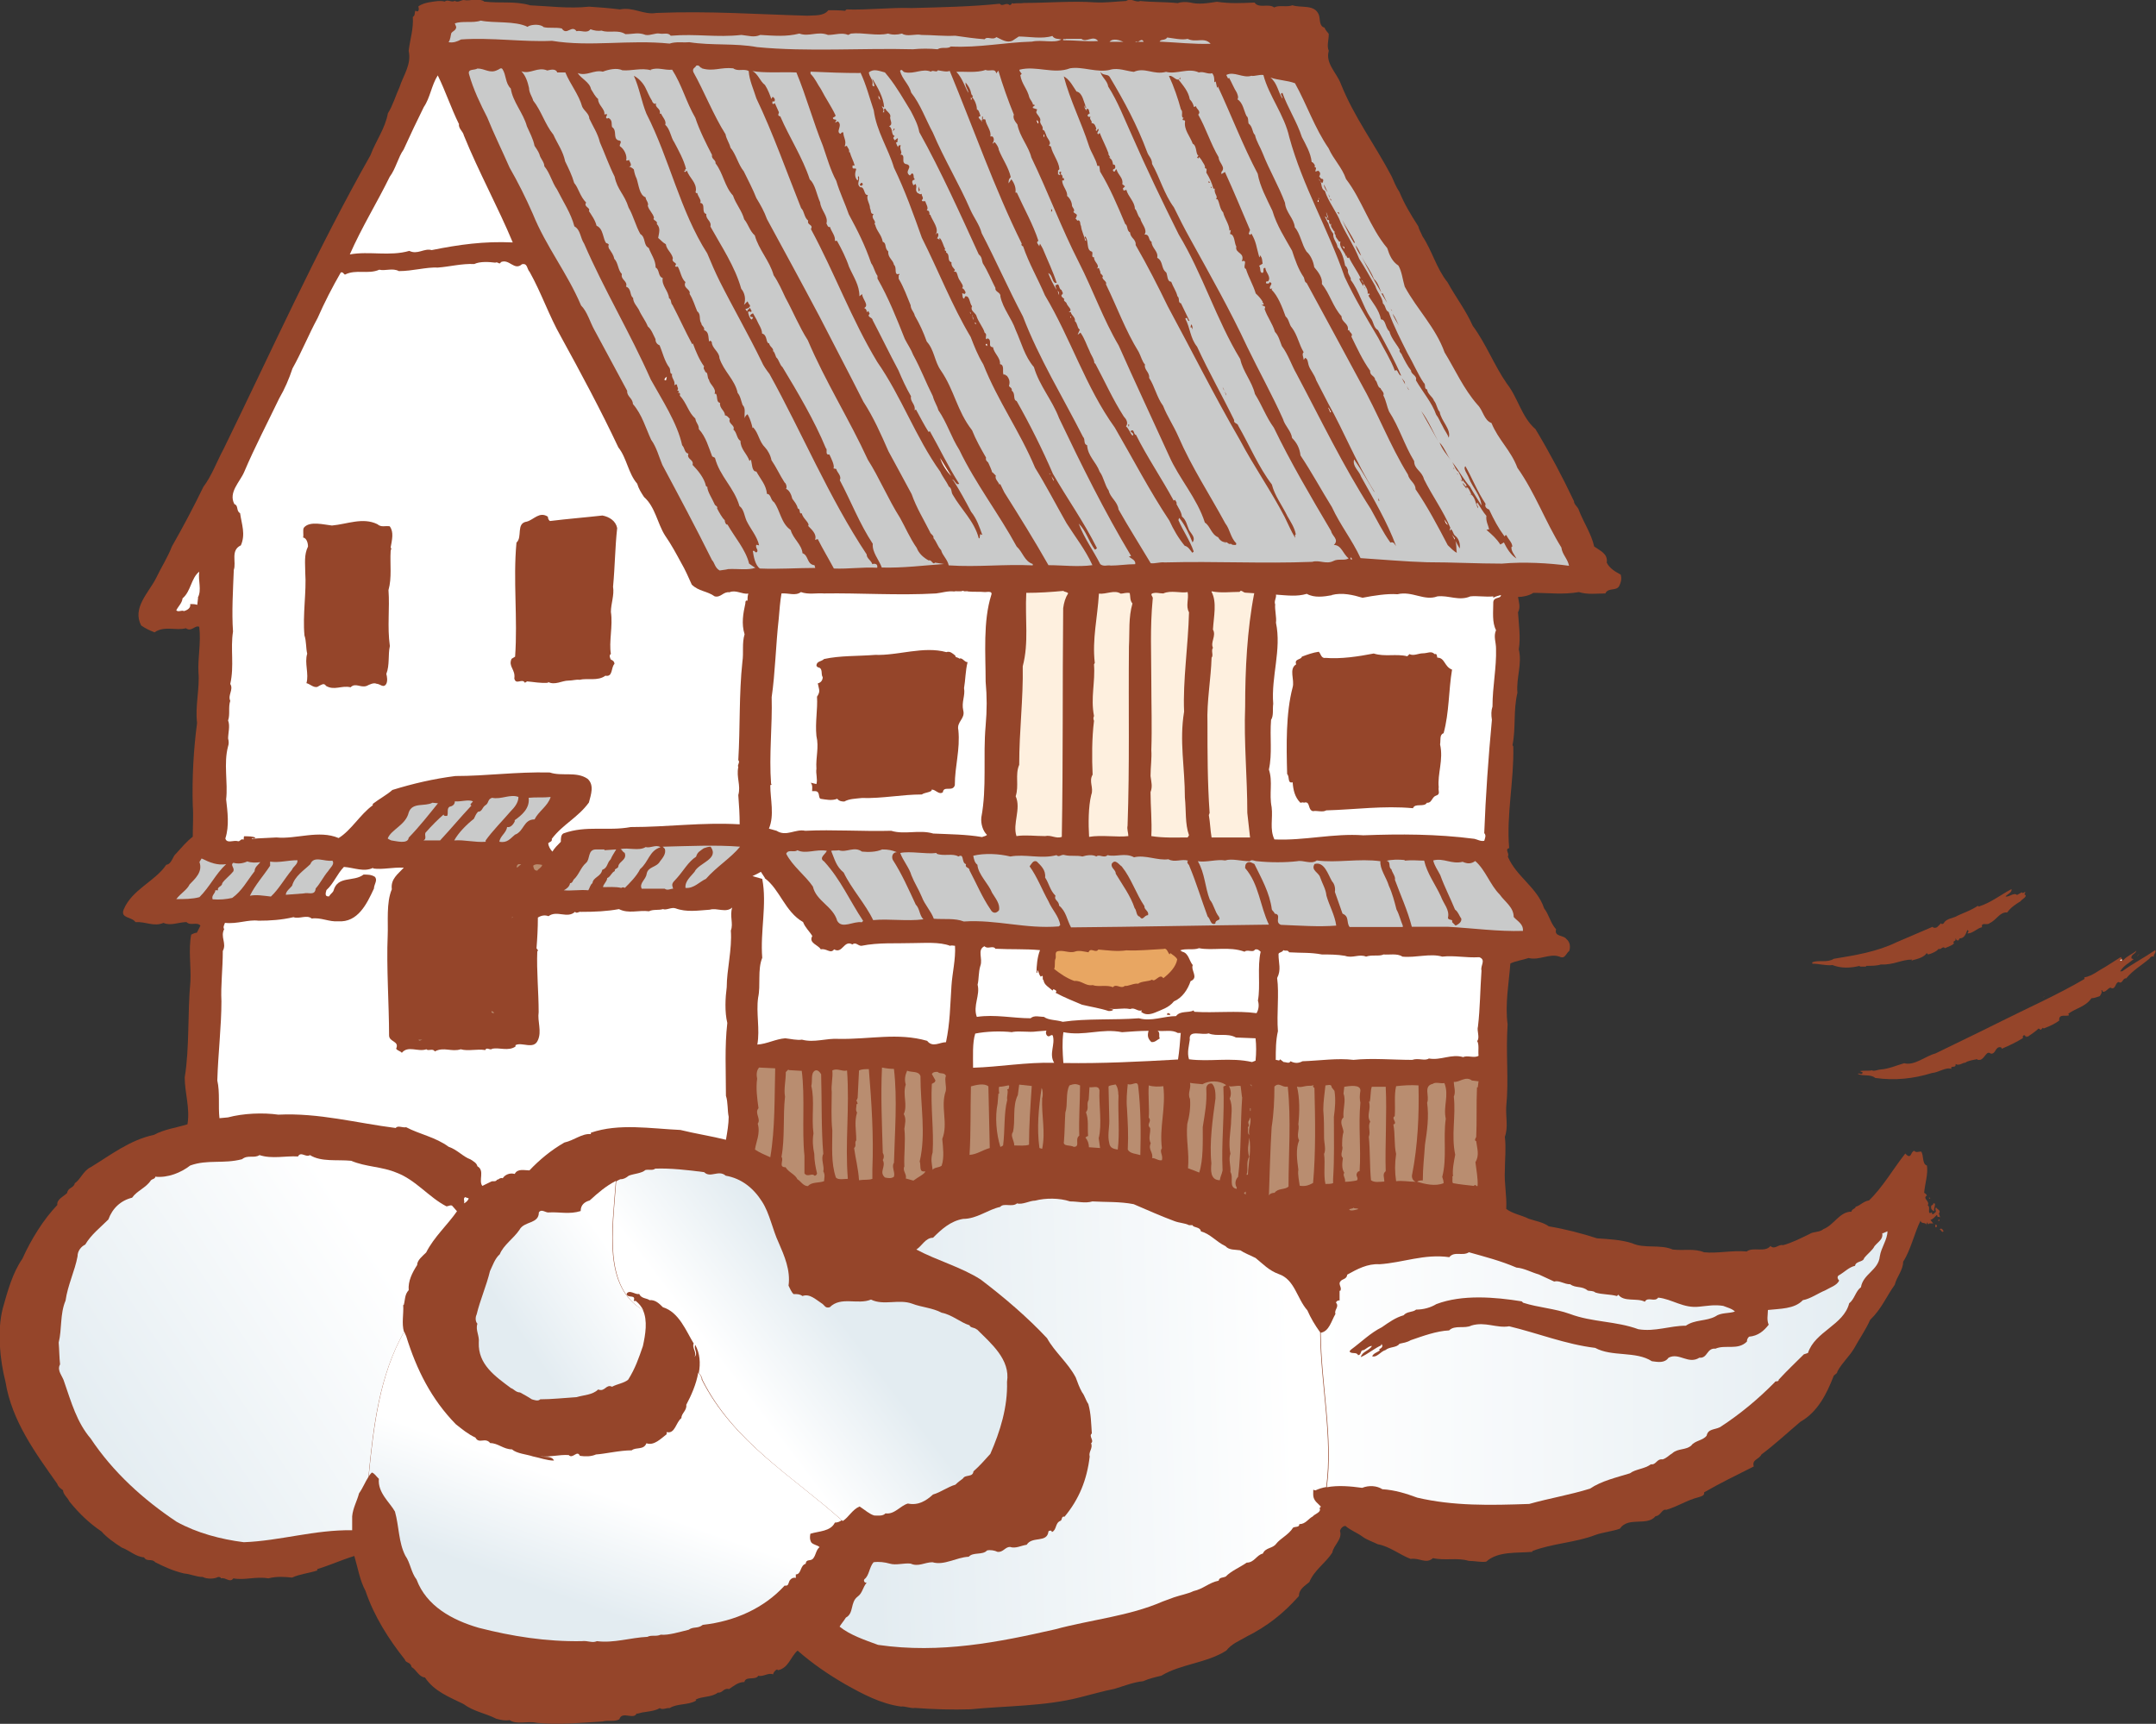 <?xml version="1.0" encoding="UTF-8"?>
<svg id="_レイヤー_2" data-name="レイヤー_2" xmlns="http://www.w3.org/2000/svg" xmlns:xlink="http://www.w3.org/1999/xlink" viewBox="0 0 109.83 87.81">
  <rect x="0" y="0" width="109.83" height="87.81" fill="#333333" stroke="none"/>
  <defs>
    <style>
      .cls-1 {
        fill: #b98d70;
      }

      .cls-2 {
        fill: #fef0df;
      }

      .cls-3 {
        fill: url(#_名称未設定グラデーション_6-6);
      }

      .cls-4 {
        fill: url(#_名称未設定グラデーション_6);
      }

      .cls-5 {
        fill: #fff;
      }

      .cls-6 {
        fill: url(#_名称未設定グラデーション_6-4);
      }

      .cls-7 {
        fill: url(#_名称未設定グラデーション_6-3);
      }

      .cls-8 {
        fill: url(#_名称未設定グラデーション_6-2);
      }

      .cls-9 {
        fill: #c9caca;
      }

      .cls-10 {
        fill: #e8a662;
      }

      .cls-11 {
        fill: url(#_名称未設定グラデーション_6-5);
      }

      .cls-12 {
        fill: #95452a;
      }
    </style>
    <linearGradient id="_名称未設定グラデーション_6" data-name="名称未設定グラデーション 6" x1="-2266.19" y1="-549.49" x2="-2281.06" y2="-539.64" gradientTransform="translate(2285.8 614.02)" gradientUnits="userSpaceOnUse">
      <stop offset="0" stop-color="#fff"/>
      <stop offset="1" stop-color="#e3ecf1"/>
    </linearGradient>
    <linearGradient id="_名称未設定グラデーション_6-2" data-name="名称未設定グラデーション 6" x1="-2255.31" y1="-538.02" x2="-2257.21" y2="-532.66" xlink:href="#_名称未設定グラデーション_6"/>
    <linearGradient id="_名称未設定グラデーション_6-3" data-name="名称未設定グラデーション 6" x1="-2254.03" y1="-549.39" x2="-2259.22" y2="-545.87" xlink:href="#_名称未設定グラデーション_6"/>
    <linearGradient id="_名称未設定グラデーション_6-4" data-name="名称未設定グラデーション 6" x1="-2248.59" y1="-543.94" x2="-2243.64" y2="-547.7" xlink:href="#_名称未設定グラデーション_6"/>
    <linearGradient id="_名称未設定グラデーション_6-5" data-name="名称未設定グラデーション 6" x1="-2219.84" y1="-542.01" x2="-2241.45" y2="-541.32" xlink:href="#_名称未設定グラデーション_6"/>
    <linearGradient id="_名称未設定グラデーション_6-6" data-name="名称未設定グラデーション 6" x1="-2218.57" y1="-544.36" x2="-2189.67" y2="-544.36" xlink:href="#_名称未設定グラデーション_6"/>
  </defs>
  <g id="_ロゴ" data-name="ロゴ">
    <g>
      <path class="cls-12" d="M26.98.27c.96.04,1.99.18,3.03.07.5.03,1,.07,1.57.14.68-.14,1.21.29,1.85.18,2.71-.11,5.13.07,7.7.14.35-.03.82.04,1.07-.28.29,0,.54,0,.85.03l.07-.07c1.03.04,2.32-.11,3.32-.07,1.5-.04,3.06-.07,4.49-.22.14.18.32-.1.5.07.07,0,.11-.07.14-.11,0,.03.07.03.07.03.14-.03.36,0,.53-.03,1.18,0,2.46-.11,3.6-.03.54.03,1.03-.04,1.6-.07.25-.18.5.11.71,0,.68.07,1.25.04,1.92.11.18-.07.43-.07.64-.03.43.11.89.03,1.35-.04.68.1,1.25.07,1.92.04.21.32.71.03,1,.25.25-.14.64,0,.93-.11.46.15,1.14-.07,1.35.5.07.21,0,.57.29.64.04.14.14.21.21.32,0,.32-.11.61,0,.86-.18.64.39,1.1.61,1.67.68,1.71,1.74,3.1,2.6,4.74.11.25.22.53.39.78.25.61.57,1.14.96,1.75.04.18.14.32.21.5.5.75.71,1.64,1.28,2.35.43.78.93,1.42,1.28,2.21.68.92,1.1,2.03,1.74,2.95.57.72.75,1.71,1.46,2.32.71,1.18,1.39,2.46,1.96,3.67,0,.18.21.29.25.46.25.64.64,1.21.78,1.85.29.21.71.36.64.82.14.29.43.46.71.61.07.22,0,.43-.07.57-.14.29-.57.07-.71.39-.46,0-.89.07-1.35-.07-.79.14-1.53.04-2.32.04-.21.14-.53.21-.78.21.04.25.14.53,0,.78.04.64.14,1.28.04,1.89.18.75-.14,1.46-.07,2.21-.22.93-.07,1.75-.25,2.67l.04.07c.04,1.75-.36,3.49-.21,5.17-.25.07.04.28-.07.43.43,1.03,1.5,1.57,1.85,2.64.25.32.32.75.61,1.07-.11.39.39.28.53.5.18.14.21.39.14.6-.18.14-.21.43-.5.29-.5-.18-1.03.21-1.57.07-.32.11-.64.14-.93.28-.07.96-.28,2.07-.14,3.1-.1,1.5.07,2.78-.07,4.2-.03.53.11,1.03-.07,1.53.07.57,0,1.18,0,1.71-.04.64.11,1.32.07,1.96.32.25.79.32,1.14.5.32.11.75.18,1.03.39.85.14,1.68.36,2.46.61.57.04,1.24.07,1.78.25.64.29,1.43.04,2.07.32.61.07,1.07-.07,1.6.14.68.07,1.42-.11,2.17-.04.32-.25.93.07,1.21-.28.21.21.43-.11.64-.04.5-.14.89-.35,1.35-.57.21-.14.5-.07.71-.25.54-.21.82-.89,1.43-.89,0-.14.21-.14.21-.25.21-.04.39-.28.68-.32.71-.68,1.25-1.64,1.85-2.39.07.07.18.21.28.07.04-.07.07-.18.18-.21.07.11.21.04.35.04.14.21.04.64.29.71.07.43-.1.92-.14,1.39.07.04.11.07.14.14-.25.15.18.29.04.5.18.07-.07.53.22.35v.07c.03.07.1,0,.14-.04.14-.07-.04-.18.07-.28.03.11.28.14.14.32l.07.21c-.03-.07-.11-.04-.14-.04,0-.04,0-.07-.04-.1-.1.1-.18.21-.32.25l.14.18h-.21v.03h-.07v-.07h-.04l-.03.18c.07-.25-.29-.07-.29-.29-.32.64-.5,1.5-.89,2.1,0,.43-.32.75-.43,1.18-.43.6-.68,1.24-1.25,1.78-.22.5-.57,1-.82,1.46-.25.42-.6.71-.85,1.17,0,.14-.18.14-.21.28-.32.82-.78,1.78-1.67,2.28-.64.54-1.28,1.14-1.99,1.67-.11.25-.5.25-.39.61-.85.43-1.74.86-2.53,1.32.04.18-.18.21-.29.25-.57.14-1.03.46-1.64.64-.21-.07-.29.32-.54.32-.43.54-1.39,0-1.82.64-.39.14-.86.18-1.25.32-1,.39-2.21.43-3.21.82v.04c-.82.07-1.75-.04-2.35.5-.28.04-.57-.04-.89-.04-.57-.18-1.21,0-1.82-.14-.36.32-.68-.03-1.14.04-.57-.22-1.07-.64-1.68-.75-.21-.11-.54-.21-.78-.39-.29-.21-.61-.32-.86-.54-.14,0-.25.14-.28.25.14.43-.32.71-.39,1.11-.35.54-.92.89-1.17,1.5-.21.18-.53.35-.53.71-.79.89-1.6,1.53-2.67,2.07-.43.25-.75.36-1.03.71-1,.64-2.32.68-3.31,1.28-.29.07-.61.14-.93.28-.46.04-1,.25-1.46.39-.57.11-1.14.28-1.75.43-1.78.46-3.74.43-5.59.61-.89.03-1.92,0-2.82-.07-.21.04-.5-.1-.71-.07-1.03-.14-1.96-.64-2.85-1.14-.86-.5-1.64-1.03-2.42-1.71-.36.32-.46.89-1,1l-.04-.04c-.11.04-.18.15-.21.25-.25-.1-.5.14-.75.07-.14.25-.64,0-.71.32-.32,0-.57.22-.78.36-.29-.07-.32.21-.57.18-.32.25-.82.18-1.14.36l.04.04c-.39.25-.97.14-1.36.39-.14-.03-.36.11-.5,0-.25.15-.64.18-.89.22l-.28.07v-.04c-.14.39-.75-.14-.89.32-.25.14-.57.03-.85.11-1.14.07-2.25.18-3.35.07-.5-.11-1.03.11-1.39-.14-.21.04-.43,0-.68-.07-.57-.29-1.14-.36-1.67-.75-.71-.35-1.49-.64-1.96-1.35-.32-.03-.43-.39-.68-.53-.07-.29-.29-.18-.35-.39-.82-1.03-1.57-2.21-2-3.49-.29-.53-.39-1.18-.57-1.78-.68.21-1.21.46-1.89.67v.07c-.43.14-.89.18-1.28.36-.39-.04-.78-.07-1.21.04-.64-.11-1.21.11-1.78,0-.18.25-.39-.07-.64,0,0-.07-.07-.07-.14-.07-.21.11-.57.11-.78,0-.32,0-.61-.15-.96-.18-.57-.14-.96-.32-1.46-.57-.18-.21-.43,0-.57-.25-.43-.03-.75-.36-1.14-.5-.39-.25-.78-.53-1.03-.82-.64-.43-1.14-.92-1.64-1.53-.07-.18-.32-.36-.32-.57-.14-.1-.25-.18-.29-.32-1.11-1.57-2.32-3.21-2.64-5.2-.29-1.14-.43-2.6-.14-3.74.25-.89.5-1.81,1-2.53.43-.96,1.07-2,1.78-2.74-.04-.29.32-.43.5-.61.04-.29.35-.25.39-.5.29-.18.43-.64.82-.82,1-.61,2-1.39,3.21-1.64.53-.29,1.14-.36,1.71-.54.14-.82-.14-1.6-.14-2.39.25-1.5.14-3.31.29-4.88.04-.78-.11-1.6.04-2.39.07-.03.18-.1.29-.1l.18-.36c-.18-.21-.5.03-.71-.18-.39,0-.82.21-1.17.04-.5.21-.89-.07-1.43-.04-.18-.28-.78-.18-.6-.64.43-1.03,1.6-1.43,2.17-2.28.28-.03.32-.43.5-.57.29-.32.53-.61.85-.86,0-.54.04-1.07,0-1.6-.04-1.39.04-2.85.22-4.2-.11-.82.14-1.75.07-2.57-.04-.75.14-1.5.04-2.32-.21-.11-.39.28-.68.07-.5.14-1.1-.14-1.6.21-.25-.1-.43-.18-.68-.35-.46-.89.36-1.64.75-2.39.25-.53.6-1.07.82-1.64.57-1,1.1-2,1.6-3.03.43-.57.68-1.28,1.03-1.93,2.42-4.95,4.74-10.12,7.48-14.96.28-.75.75-1.36.89-2.14.25-.39.39-.89.6-1.35.18-.57.61-1.14.46-1.82v-.03c.07-.57.25-1.1.21-1.71.14-.07.07-.25.14-.32l.07.04c.11,0,.11-.14.07-.25.18-.14.39-.18.53-.21.25-.04.57-.11.82-.04.14-.14.36.07.5-.04.18.11.32-.04.46-.04.36.07.61-.11,1,.04l.04.04c.82.1,1.53-.04,2.32.18Z"/>
      <path class="cls-9" d="M26.91,1.34c.21-.11.64-.11.78.04.25.07.64,0,.93.07.25.39.5-.21.75.14.21-.07.53.14.71-.1.18.07.39.1.57.07.39.14.82-.07,1.21.18.43,0,.64-.11,1.03.04.25.04.5-.11.71-.07.21.04.43-.07.57.11,1.32-.11,2.32.1,3.6-.04.39.04.64.14.96,0,.71.04,1.32.1,1.99-.07.5.18.93-.14,1.46.07.36,0,.71-.14,1.03,0l.14-.07c.6-.07,1.32.14,1.89,0,.21.07.46.07.71,0,.25.18.68,0,1,.07.57,0,1.1.07,1.71.04.5.07.96.14,1.5.18.14-.18.39.07.6-.11.25.11.53.32.82.18l.32-.21c.5,0,1.21.14,1.71-.03.11.18.32.14.46.18-.36.21-1,0-1.5.11-1.43.04-2.67.32-4.13.25-.18.14-.46,0-.68.14-.39-.04-.86-.04-1.25,0-2.53-.07-5.38.14-7.94-.11-1.14-.21-2.28-.07-3.46-.25-.32.03-.68-.04-1,.07-2.07-.21-4.03.18-5.99-.14-1.46.07-3.1-.18-4.63-.07-.21.11-.39.18-.64.14.1-.14.1-.32.14-.46.07-.11.25-.14.25-.32l-.07-.18c.39-.14.93,0,1.32-.14.68.14,1.75,0,2.39.32Z"/>
      <path class="cls-9" d="M60.5,1.98c.43.21.85-.11,1.17.25-.85.03-1.71-.07-2.6-.11.07-.14.28-.04.39-.21.32.04.75.14,1.04.07Z"/>
      <path class="cls-9" d="M55.09,1.98c.25.21.6-.21.85.11-.57.04-1.14-.04-1.78-.04-.04-.11.11-.03.14-.07h.78Z"/>
      <path class="cls-9" d="M57.23,2.13h-.71c.18-.21.54-.07.71,0Z"/>
      <path class="cls-9" d="M58.26,2.13h-.43c.14.11.32-.25.43,0Z"/>
      <path class="cls-9" d="M35.75,3.48c.6.18.96-.07,1.6,0,.25.18.54,0,.79.14.03.47.25.93.39,1.39.85,1.78,1.53,3.71,2.28,5.59.18.18.14.46.36.64-.07.25.28.18.14.43,1.21,2.24,2.07,4.6,3.38,6.77,1.24,1.78,1.96,3.85,3.21,5.59.11.25.32.5.43.75.18.11.11.29.21.43.43.75,1.1,1.35,1.32,2.21h.04l.03-.21.11.04c-.14-.39-.28-.82-.57-1.18-.28-.53-.57-1.07-.89-1.57l-.07-.07c.14,0,.18.32.35.21-.57-.89-1-1.81-1.49-2.67l-.07.03c-.22-.35-.43-.75-.64-1.14l-.07.04c.07-.29-.25-.46-.18-.71-.25-.43-.46-.89-.64-1.32-.46-.86-.89-1.75-1.32-2.57,0-.14-.32-.14-.15-.32l-.07-.14-.07.07c0-.07-.03-.18-.14-.22.28-.14-.1-.46-.1-.71l-.14.11c0-.57-.29-.96-.53-1.5-.14-.43-.39-.93-.61-1.32h-.11c.04-.25-.18-.47-.25-.71-.11.04-.14-.11-.18-.18.11-.36-.29-.68-.32-1.07-.18-.39-.25-.93-.53-1.17-.36-1.11-1.04-2.14-1.5-3.21-.18-.04-.07-.14-.07-.21l-.21-.47s-.04.07-.11.04c-.04-.04,0-.11,0-.14,0,.03.07,0,.07.03.1-.1,0-.21-.07-.25l-.07.11c-.04-.14-.18-.5-.32-.71-.25-.18-.35-.57-.64-.71.61.11,1.5.04,2.24.07.5,1.21.86,2.53,1.35,3.74.21.61.39,1.25.68,1.78.18.61.46,1.18.64,1.71.46.85.82,1.56,1.14,2.49.14.18.18.46.32.64v.14c.57,1,.96,1.99,1.39,3.07.14.28.32.53.43.82.39.71.64,1.39,1,2.1.07.28.21.46.28.71.46.68.64,1.35,1.07,2.03.82,1.71,2.03,3.28,2.92,4.92.32.29.39.75.82.89v.07c-1.46-.07-2.82.1-4.28,0-.07-.32-.32-.5-.39-.78-.18-.18-.21-.4-.39-.61.04-.14-.14-.18-.18-.32-.32-.64-.68-1.21-.93-1.92-.39-.71-.78-1.46-1.18-2.18-.39-.89-.75-1.71-1.28-2.53-.75-1.49-1.49-2.88-2.24-4.35-.89-1.68-1.78-3.31-2.67-4.95-.14-.39-.32-.71-.54-1.07-.18-.46-.43-.93-.64-1.36-.29-.36-.39-.86-.68-1.21-.04-.21-.21-.43-.25-.68-.61-.96-1.1-2.21-1.64-3.17-.07-.21.11-.21.14-.32.18-.07.18.11.29.11Z"/>
      <path class="cls-9" d="M33.14,3.55c.39-.14.71.04,1.1,0,.5.78.71,1.64,1.18,2.45.21.64.57,1.35.85,1.89-.04.22.21.25.18.43.39.5.46,1.18.89,1.64.14.43.46.78.57,1.21.21.25.29.61.54.82.21.75.75,1.28.96,2.03.25.36.43.78.6,1.14.39.71.71,1.5,1.14,2.17.89,2.1,2.13,4.06,3.06,6.09.57.89,1.03,2,1.64,2.96.28.5.5,1.03.85,1.53.11.29.35.5.61.64.14-.07.21.25.32.11l.46.07c-1,.07-2.1.21-3.17.18-.14-.39-.5-.78-.46-1.21-.68-1.03-1.11-2.17-1.68-3.24.11-.22-.14-.39-.18-.57l-.14-.03c.07-.14-.11-.5-.21-.71-.25.04-.07-.25-.18-.32-.57-1.39-1.46-2.89-2.21-4.13-.14-.11-.18-.39-.32-.5-.04-.11-.07-.21-.14-.32l-.04.07c.11-.21-.14-.25-.18-.46-.18,0-.07-.43-.36-.5,0-.25-.18-.46-.28-.71l-.18-.32s-.11.04-.14.1c-.04.11.1.07.14.11,0,.03-.04.07-.07.11-.11-.07-.14-.22-.18-.36.03-.14.14.04.18-.07l-.07-.14c-.07-.07-.04.07-.14.07v.07c-.07,0-.07-.07-.11-.11.07,0,.36-.11.18-.25l-.07-.14-.18.18c.11-.29.04-.61-.14-.82-.32-1.14-1-2.14-1.57-3.17.07-.29-.25-.36-.21-.64-.28-.07,0-.53-.32-.57.11-.11-.11-.32-.14-.5-.07.03-.11-.04-.07-.11.04-.43-.32-.64-.46-1.03-.04.04-.07.07-.11.07l-.04-.04s.04,0,.07-.04v-.07h.04c-.11-.46-.39-.96-.6-1.36-.18-.25-.21-.68-.46-.89.07-.21-.14-.39-.21-.57h-.07c.07-.29-.28-.29-.18-.54-.07.11-.21-.04-.21-.11-.14-.21-.25-.5-.36-.71-.14-.25-.35-.46-.57-.57.28.61.39,1.32.64,1.93,1.18,2.31,1.71,4.95,3.1,7.12.21.5.39.93.64,1.43.68,1.35,1.46,2.7,2.14,4.1.07.18.25.43.39.61,1.64,2.96,3.03,6.3,4.95,9.19,0,.21.22.29.29.5.07-.04.28-.04.25.14v.04c-.78-.04-1.46.07-2.21.04-.29-.54-.57-1-.82-1.5l-.14.04c.11-.29-.18-.53-.35-.71.11-.14-.29-.39-.32-.64-.18.04-.04-.22-.21-.25-.04-.21-.18-.35-.28-.5-.04-.18-.14-.43-.32-.5.07-.07,0-.29-.07-.32-.25-.39-.43-.79-.67-1.14-.04-.25-.21-.53-.32-.64-.32-.32-.32-.71-.61-1.03l-.03.04c-.04-.18-.11-.43-.22-.64l-.04-.07c-.07.04-.14.14-.14.21-.04-.25.07-.5-.11-.68-.07-.18-.11-.46-.25-.61-.14-.68-.71-1.1-.93-1.78,0-.32-.39-.5-.39-.82l-.07-.07s-.04.04-.07.04c-.04-.21,0-.5-.25-.57.04-.18-.14-.21-.14-.35-.14-.18,0-.46-.21-.61-.11-.25-.21-.61-.39-.89.07-.25-.36-.28-.21-.6-.21-.18-.25-.54-.39-.79-.07,0-.11.04-.14-.04.18-.18-.21-.14-.11-.39-.07-.29-.32-.43-.36-.71-.18-.1-.25-.21-.39-.32.04-.25.14-.5-.07-.71.07-.18-.25-.18-.14-.32-.07-.25-.25-.36-.32-.61.07-.14-.11-.29-.11-.43-.32-.11-.35-.64-.46-.96-.07-.14-.11-.28-.14-.46-.07-.07-.18-.14-.25-.14.03,0,.1-.04.1-.07,0-.14-.07-.18-.1-.28-.04.04-.07.04-.14.04.07-.29-.14-.61-.29-.71-.14-.07.18-.29-.11-.32-.29-.11-.04-.5-.32-.68-.04-.14.04-.35-.18-.46l-.07.03c-.18-.07.18-.28-.14-.21.04-.29-.32-.46-.32-.79-.14-.11-.25-.32-.36-.5-.07-.36-.5-.53-.68-.82.46.18.82-.18,1.28-.07.29-.11.71-.21,1-.07.47.04.96-.14,1.46,0Z"/>
      <path class="cls-9" d="M56.55,3.55c.43-.11.82.07,1.21.11.57-.25,1,.17,1.64,0,.53.14,1.14-.22,1.67.03.25-.07.46.11.68.04.11.14.11.28.11.46l.07-.04.07.32s.04-.03.04-.07c.68,1.46,1.28,3.03,2.03,4.45.11.64.46,1.28.75,1.89.22.75.64,1.39,1,2.03.14.43.32.96.6,1.36.04.11.04.25.14.28.93,1.71,1.82,3.35,2.74,5.06.89,1.57,1.5,3.21,2.42,4.7.07.32.39.43.39.75.61.89,1.14,1.89,1.64,2.85.14.14.32.32.46.39-.04-.25,0-.39-.07-.61l.22.39c.04-.22-.04-.5-.22-.64-.14-.11-.11-.29-.25-.35v.1c-.04-.07-.07-.1,0-.15-.35-.85-.93-1.64-1.35-2.49-.11-.43-.5-.5-.5-.92-.5-.82-.75-1.71-1.28-2.53-.11-.25-.14-.53-.29-.82.07-.14-.11-.25-.14-.36-.18-.07-.14-.32-.28-.43,0-.21-.28-.21-.25-.46-.39-.54-.68-1.18-.96-1.75.11-.14-.11-.21-.11-.32h-.07c.07-.35-.32-.39-.32-.71-.43-.46-.61-1.18-1-1.64.04-.32-.18-.61-.39-.86-.04-.28-.18-.61-.39-.79-.25-.36-.32-.93-.6-1.24-.04-.46-.46-.75-.5-1.25-.32-.86-.79-1.64-1.14-2.53-.11-.29-.32-.6-.39-.93-.14-.1-.11-.43-.32-.57-.04-.11,0-.32-.11-.39-.14-.28-.18-.68-.46-.85.07-.11,0-.25-.04-.35-.14-.22-.25-.5-.39-.75,0,.04-.07.04-.07,0l-.07-.14c.39-.21.85.18,1.28.04.14.04.39-.07.61-.04.28,1.07,1.07,2.03,1.32,3.17.68,2.49,1.96,4.63,2.82,7.12.5,1.07,1.1,2.07,1.71,3.1.29.57.64,1.11.85,1.68l.07-.04c.11.07.11.25.25.29-.32-.75-.79-1.61-1.18-2.32-.25-.14-.21-.43-.39-.64-.39-.6-.57-1.35-1-1.92.04-.14-.18-.29-.14-.5-.04-.07-.07-.21-.14-.21-.07-.36-.18-.75-.39-.96-.04-.25-.25-.43-.22-.68-.14-.18-.21-.39-.25-.53-.07-.1-.11-.21-.18-.36l.11.07c.04-.07-.04-.18-.04-.29.04.11.11.25.11.36l-.04-.11c-.07.04-.04.07-.04.11.04.04.04.07.11.04v.07h.03c-.07.1.04.1.04.18l.07-.07c-.11.14.04.25.11.39h.03s0,.14.03.18h.07-.04c-.04.11.11.25.18.36h.07c-.11.25.21.5.28.74l.07-.04s-.11.07.04.14l.04-.04c.14.32.43.71.6,1.07h-.07c0,.14.14.25.18.39.07-.11,0-.21-.04-.29h-.04v-.04c.07.22.36.43.32.71.04.04.07-.04.11.04l-.07.07c.21.36.54.71.64,1.21.25,0,.21.43.43.61.07.29.32.61.46.82,0,.03.04.07.07.11-.07.1.11.21.11.28.14.28.29.57.46.78,0,.21.32.25.25.5.35.61.82,1.14,1.03,1.75.14.18.21.39.32.57.11.25.25.39.32.61.14-.43-.39-.86-.46-1.32-.14-.14-.14-.39-.29-.57-.07-.21-.32-.32-.35-.57-.18-.04-.04-.25-.18-.35-.29-.43-.53-1-.82-1.5-.32-.64-.71-1.39-.96-2.1-.18-.07-.14-.32-.29-.43-.03-.32-.29-.57-.39-.89-.29-.5-.5-.89-.82-1.39-.25-.64-.64-1.21-.93-1.82-.21-.57-.64-1.07-.82-1.64-.25-.11-.11-.5-.32-.6l.18.21c.07-.07.07-.18.04-.21-.11,0-.14-.07-.18-.14l-.07.07s.25-.21,0-.36c-.04.04-.11.04-.14.04,0-.04.11-.22-.04-.22.07-.07-.04-.21-.11-.25h-.03c-.04-.46-.32-.93-.5-1.28-.25-.78-.71-1.46-.99-2.25-.18.04.03.18,0,.29-.21-.29-.25-.78-.61-1.07.39.14.86.14,1.25.29.61,1.1,1,2.28,1.71,3.31.25.57.68.96.89,1.57.82,1.07,1.21,2.46,2.1,3.52.11.36.25.68.57.89.18.32.21.71.32,1.07.64,1.18,1.57,2.07,2.03,3.35.53.86.96,1.85,1.68,2.67.29.29.32.78.71.93.35.86.99,1.39,1.32,2.28.89,1.25,1.42,2.74,2.24,4.06.04.35.32.57.39.93-1.03-.14-2.31-.21-3.42-.11-1.25,0-2.53-.07-3.81-.07-1.1-.03-2.28-.14-3.39-.21-.43-.93-1.03-1.67-1.46-2.6-.53-.85-1.03-1.78-1.6-2.63-.04-.36-.18-.64-.43-.89-.04-.35-.36-.61-.46-.96-.54-1.21-1.25-2.49-1.82-3.67-.86-1.85-1.89-3.67-2.89-5.48-.32-.57-.57-1.07-.85-1.64-.5-.68-.71-1.5-1.11-2.21,0-.28-.18-.39-.25-.6-.5-1.35-1.17-2.6-1.92-3.85-.11-.14-.36-.04-.46-.25.03.25.36.46.39.75.5.78.82,1.64,1.21,2.49.75,1.71,1.57,3.42,2.39,5.06,1.21,2,1.92,4.35,3.13,6.34.14.65.6,1.14.75,1.78.36.57.57,1.18.96,1.71.86,1.78,1.89,3.53,2.92,5.27.04.25.43.43.14.71.39,0,.46.46.75.68-.18.14-.53,0-.78.14-.36.18-.72-.07-1.07.04-2.6.1-4.85-.04-7.52.03-.22-.03-.5.07-.71.04-.53-.89-1.14-1.85-1.64-2.74-.04-.39-.43-.61-.5-.96-.21-.29-.25-.68-.46-.96-.18-.5-.6-.78-.64-1.35-.21-.07-.07-.29-.21-.43-1.03-2.03-2.24-3.99-3.06-6.13-.75-1.42-1.39-2.88-2.1-4.24-.11-.43-.39-.78-.57-1.18-.57-1.32-1.35-2.6-1.92-3.95-.35-.64-.64-1.46-1.1-2.03-.11-.43-.46-.68-.57-1.11.1-.14.14.07.25.07.47.11.89-.21,1.32-.03.11-.11.29.07.36-.07.18.03.46.1.6.03,1.21,2.92,2.28,5.99,3.67,8.8-.04.07,0,.11.07.14.29.86.75,1.64,1.11,2.49,1.32,2.21,2.07,4.67,3.56,6.74.93,1.6,1.78,3.24,2.78,4.74.21.46.46.89.78,1.28.18.04.28.22.39.36,0-.03.07-.03.07-.07-.21-.6-.54-1.03-.78-1.6l.04-.11c.25.29.5.79.68,1.25.18-.25-.07-.43-.18-.64-.11-.25-.14-.5-.36-.68-.03-.25-.18-.43-.28-.64.04-.07-.04-.14-.07-.21l-.07.04c-.6-1.11-1.35-2.21-1.92-3.35-.14,0-.07-.36-.29-.18.07.07.18.1.14.21h-.04c-.11-.11-.18-.36-.32-.46.14-.18,0-.39-.11-.5-.57-.89-.96-1.78-1.46-2.71h-.04c0-.22-.18-.43-.25-.64-.14-.28-.25-.64-.46-.93-.04.04-.11.1-.14.1l.11-.25c-.14-.07-.11-.32-.25-.43.03-.21-.18-.29-.21-.46h-.11c.25-.11-.07-.29-.11-.46-.03-.07-.18-.11-.11-.21-.07-.07-.18-.11-.14-.21.14-.07,0-.18,0-.25-.18-.04-.07-.43-.32-.22l.07.22c-.18-.28-.32-.57-.43-.86.25.11.18.54.43.5-.18-.57-.46-1.14-.71-1.75l-.14-.25-.04.14c0-.07-.21-.21-.04-.28-.28-.86-.75-1.68-1.1-2.46h-.07c.04-.25-.07-.5-.21-.68l-.14.21c0-.14,0-.21.11-.32-.11-.5-.43-.93-.61-1.39,0-.11-.11-.29-.21-.39-.04,0-.04.07-.11.07.07-.11.11-.25,0-.36h-.11c.07-.29-.22-.57-.25-.86-.07-.03-.22-.03-.18.07v.07c0-.14-.32-.25-.07-.32-.04-.11-.07-.25-.14-.32h-.04c0-.14-.07-.46-.25-.64.11-.04-.04-.11-.04-.18-.04-.22-.14-.39-.29-.57-.03.22.14.36.14.53-.18-.32-.32-.78-.61-1.07.36-.03,1.03.07,1.49-.1.18.1.5-.11.54.18l.11-.14c.21.71.5,1.53.79,2.24-.07.18.07.36.18.5.11.61.57,1.11.71,1.68.86,1.78,1.53,3.6,2.42,5.34.71,1.39,1.25,2.92,2.03,4.24.82,1.85,1.71,3.74,2.57,5.63.5,1.14,1.42,2.14,1.82,3.39.28.18.32.6.68.75.07.14.21.25.36.25v.07c.03-.21.18.11.28,0,.04.07.14.07.25.07.04,0,0-.07.04-.07-.32-.32-.32-.71-.57-1.03-.79-1.46-1.71-2.85-2.39-4.42-.25-.57-.57-1.03-.78-1.57-.32-.43-.43-1-.71-1.42.04-.28-.28-.43-.21-.68-.14-.14-.21-.43-.32-.64-.68-1.1-1.1-2.28-1.67-3.45.07-.14-.18-.22-.18-.36.07-.07-.04-.11-.07-.18h-.04c.04-.07-.04-.18-.07-.29l-.1.03c.18-.18-.18-.35-.14-.57-.18,0-.04-.18-.11-.29-.32-.07-.14-.57-.35-.78-.07.07.07.14.04.22h-.04c-.04-.25-.18-.47-.21-.75-.07-.11,0-.25-.14-.29-.07.07-.07-.07-.14-.07.03-.07.07-.14.07-.21-.07-.07-.11-.07-.18-.14.11-.11-.04-.21-.07-.32,0-.18-.11-.39-.25-.5.04-.25-.25-.5-.25-.79h.07c.07-.04,0-.07,0-.14-.04,0-.04.04-.07.04,0,.07.07-.18-.07-.21,0-.07.04-.11,0-.14-.21.04.07.18-.07.18,0-.03-.03-.03-.07-.03v-.21s.07-.04.07-.07c-.03-.39-.35-.75-.43-1.14l-.11-.07c.18-.14-.11-.36-.14-.54-.04-.07-.07-.25-.18-.25.07-.21-.18-.28-.11-.5,0-.14-.18-.28-.21-.39,0-.07.04-.07.04-.15l-.21-.07c-.04-.11.14-.07.07-.17h-.07c0-.11-.14-.25-.18-.36-.11-.46-.39-.68-.46-1.14l.07-.07c-.04-.07-.14-.14-.11-.21.85-.22,1.75.25,2.57-.07.64-.11,1.39.25,2.07.07Z"/>
      <path class="cls-9" d="M25.38,3.55c.07-.04.14-.11.21-.04.21.32.14.72.43,1,.1.68.64,1.25.82,1.92.14.32.32.64.39,1,.07.11.18.25.25.43.04.21.25.39.25.61.29.35.39.82.64,1.17.32.64.71,1.21.89,1.89.32.18.29.57.5.89,1,2.31,2.35,4.56,3.39,6.91.57,1.03,1.35,2.21,1.6,3.35.14.14.11.39.32.43-.11.29.29.29.21.57.28.29.6.68.68,1.07l.03.04h.04c0,.25.25.6.39.93.07.07.14.07.11.18.11.21.25.47.39.6,0,.11.07.25.14.22.36.64.93,1.28,1.1,1.99.11.07.18.14.32.21-.36.14-.93.04-1.39.07-.14.04-.28.04-.43.07-.25-.14-.25-.39-.39-.53-.85-1.71-1.67-3.24-2.53-4.85-.18-.43-.29-.89-.57-1.28-.28-.6-.46-1.28-.93-1.82,0-.29-.32-.39-.29-.67-.53-1-1.1-2.03-1.67-3.1-.22-.39-.36-.93-.68-1.25-.71-1.67-1.78-2.99-2.46-4.67-.36-.82-.75-1.6-1.18-2.35-.39-.89-.78-1.67-1.14-2.56-.35-.68-.71-1.43-.93-2.21-.07-.28.29-.18.43-.28.39,0,.64.28,1.03.07Z"/>
      <path class="cls-9" d="M28.37,3.69h.43c.25.61.68,1.11.86,1.75.1.21.36.36.36.6.18.39.43.75.54,1.21.25.57.46,1.17.75,1.75.14.68.5.89.71,1.57.25.43.36.93.6,1.35.29.18.14.57.43.71.11.32.35.61.35,1,.21.1.11.46.36.53-.07.39.29.64.32,1.03.14.07.07.25.18.35.32.61.64,1.32,1,1.99l.04-.03c.14.39.32.82.57,1.17-.07.11.04.18.07.29.14,0,.07.28.18.39.04.25.39.43.28.71h.07c.1.11,0,.43.21.46-.04.29.25.39.25.64.11,0,.18.11.25.18-.11.25.29.32.18.54.18.14.18.5.36.57,0,.43.32.64.46,1.03l.07-.07c.07.22.04.61.28.61.21.39.5.68.54,1.14.21,0,.18.32.36.42.32.43.35,1.07.85,1.42.11.43.57.75.6,1.18.32.11.21.57.61.61l.04.14c-.93,0-1.82.07-2.82.03-.25-.17-.32-.64-.36-.89.11-.07.11.14.22.04.07-.11-.11-.21-.04-.36l.14.03c-.1-.46-.43-.82-.64-1.25-.11-.25-.14-.6-.36-.75-.28-.96-1-1.5-1.25-2.46l-.14-.07c-.18-.46-.32-1-.68-1.39,0-.25-.14-.29-.18-.54-.36-.32-.43-.78-.79-1.17,0-.04.04-.11-.03-.14h-.07l.07-.07-.11-.07c.11-.04,0-.15,0-.25-.03-.11-.14.03-.14,0,.07-.22-.18-.39-.11-.57-.14,0-.07-.21-.14-.32-.25-.32-.36-.82-.5-1.14-.18-.07-.21-.22-.21-.32-.11-.21-.21-.5-.39-.64-.11-.29-.32-.54-.46-.86-.07-.14-.29-.35-.29-.6-.18-.11-.07-.47-.36-.57.11-.28-.29-.35-.21-.64-.21-.21-.18-.57-.39-.78-.04-.21-.14-.32-.25-.5,0,.04-.07-.14-.04-.18.04-.07-.04-.07-.07-.11h-.04c-.18-.18-.14-.75-.5-.89-.07-.29-.25-.53-.39-.75.1-.18-.29-.21-.14-.43-.32-.32-.39-.75-.61-1-.11-.39-.29-.75-.46-1.1-.11-.53-.39-.89-.6-1.36-.43-.53-.61-1.21-1.03-1.74-.04-.18-.21-.39-.21-.64-.07-.32-.18-.64-.39-.85.46.17.82-.25,1.32-.04.14-.03.39-.11.5.07Z"/>
      <path class="cls-9" d="M45.26,3.91c.43.54.79,1.18,1.14,1.75.18.35.36.68.43,1.07,1.11,1.99,2.1,4.2,3.03,6.23.18.14.14.29.21.46.25.39.43.85.64,1.25-.04.21.28.21.25.43.14.64.57,1.1.78,1.71.29.64.46,1.35.93,1.89.28.96.93,1.67,1.28,2.6,1.14,2.39,2.32,4.77,3.67,7.02l-.11.03c.11.11.36.18.32.39-.43,0-.85.07-1.24.07-.18-.04-.36.07-.54-.07-.36-.71-.82-1.32-1.1-2.07.39.39.5.89.82,1.32.07,0,.07-.04.11-.07-.68-1.36-1.5-2.49-2.24-3.78-.54-1.25-1.18-2.53-1.85-3.71-.21-.07-.04-.39-.25-.53.04-.15-.14-.18-.14-.25.07-.22,0-.39-.14-.54v.04s-.04-.07-.07-.07h-.07c-.07-.14.07-.5-.18-.53.04-.32-.32-.57-.35-.86-.32-.03,0-.35-.29-.46,0,0-.04.04,0,.04h-.07c-.04-.11.07-.25-.07-.32-.07-.28-.32-.53-.43-.89-.07-.14-.32-.25-.21-.46-.14-.14-.11-.57-.36-.5l-.04.11c-.11,0-.07-.18-.11-.25.04-.07.14.11.18-.07-.04-.07-.07-.18-.18-.21.11-.11-.04-.25-.11-.39-.11-.14-.11-.29-.18-.43l-.14-.04s.07-.03.07-.07c-.04-.07-.21-.18-.18-.39-.25-.07-.04-.39-.28-.5.07-.11-.14-.07-.04-.18-.11-.18-.14-.43-.29-.57v.1l-.11-.07-.04.04s.18-.21.04-.32l-.11.11c.25-.29-.14-.71-.25-1.03h-.04c0-.11,0-.22-.14-.22.11-.14-.04-.32-.07-.46-.07-.04-.18.04-.18-.07.14-.11-.04-.21,0-.32-.11.07-.14-.03-.21-.03-.18-.18,0-.29-.11-.47l-.11.07c-.04-.1-.11-.18,0-.28.04.03.04,0,.07-.04-.11-.07,0-.25-.14-.29l-.11.11c-.32-.21.18-.43-.14-.57-.39-.04,0-.5-.36-.5.18-.07-.07-.29.04-.46-.07-.04-.18.03-.11.1-.1-.07-.1-.18-.14-.25.14,0,.04-.11.11-.18l-.03-.04-.14.11c-.04-.07-.11-.11-.04-.18l.04-.04c-.21-.07-.07-.39-.29-.5.25-.1,0-.35.07-.5,0-.18-.21-.25-.25-.39h-.07v.18s-.03,0-.07,0c.11-.15-.04-.22-.04-.32.04.04.07.07.11.07-.03-.5-.32-1-.6-1.46,0,.14.1.21.1.39-.07,0-.1-.04-.1-.07.07-.25-.15-.39-.18-.64.25-.21.53-.07.82,0l.18.22Z"/>
      <path class="cls-9" d="M43.83,3.69c.29.61.46,1.28.68,1.93.14,1.07.75,1.96,1.03,2.92.57,1.18,1,2.39,1.42,3.57.86,1.71,1.53,3.45,2.49,5.06.18.47.36.93.64,1.39.75,1.89,1.85,3.39,2.64,5.27.57.92,1.07,1.89,1.6,2.82.43.68.96,1.35,1.32,2.14-.75.1-1.53,0-2.24,0-.71-1.25-1.46-2.46-2.25-3.71l-.21-.43-.04.04c-.04-.14-.25-.29-.18-.46l-.18-.18v.04c-.04-.18-.14-.36-.21-.53-.07-.07-.14-.11-.11-.25-.25-.43-.53-.93-.71-1.39-.78-1-.89-2.03-1.6-3.06-.32-.46-.32-1.03-.71-1.46-.18-.5-.36-.89-.61-1.32-.03-.18-.21-.32-.21-.53-.18-.43-.35-.92-.61-1.35v-.18l.04-.03v-.04c-.32.11-.1-.32-.28-.46-.04-.25-.32-.36-.29-.68-.21-.18-.07-.43-.28-.49-.07-.39-.32-.54-.39-.89h-.04c.14-.21-.21-.28-.04-.53-.18,0-.11-.18-.18-.29,0-.25-.21-.46-.11-.68-.22.04-.14-.43-.39-.39-.21-.18,0-.32-.07-.57-.11.07.03.14-.07.22-.14-.14-.14-.36-.07-.54v-.04c0-.07-.21.04-.18-.11v-.07h.11c-.07-.25-.18-.43-.25-.68h-.04c.04-.14-.07-.21-.11-.32-.04,0-.07.03-.11.03.11-.29-.07-.46-.07-.71-.07-.04-.11.03-.14.07-.28-.11.14-.43-.14-.64l-.14.07.07-.14c-.07-.04-.18,0-.18-.11.04-.04.11-.04.14-.11-.21-.46-.5-.86-.75-1.35-.18-.25-.28-.53-.53-.78v-.11c.93.04,1.64.07,2.53.07Z"/>
      <path class="cls-5" d="M23.38,6.3c-.04.25.21.39.25.6.75,1.85,1.75,3.67,2.49,5.45-1.46-.07-2.74.11-4.13.39-.39-.11-.71.25-1.14.04-1,.29-2.03,0-3.03.18.61-1.39,1.39-2.64,2.03-3.95.32-.43.43-1,.71-1.39.32-.71.68-1.46,1.03-2.17.32-.46.39-1.11.71-1.61.39.79.68,1.67,1.07,2.46Z"/>
      <path class="cls-12" d="M54.84,4.66c.32.07.35.53.5.82h-.07s.04-.07,0-.11c-.07.11.04.21.07.25.04,0,0-.04,0-.07.18-.04.11.14.18.22-.07.04-.18.1-.07.18h.11c-.11.11.11.21.04.32.18,0,.21.18.25.29t-.04.07l.07.04s0-.07.07-.11c.07.11-.14.21,0,.28l.07-.07c.14.36.32.68.46,1.07h-.03l.11.18h-.07c.18.11.18.21.21.36.14,0,.11.11.11.18-.04.07-.14.04-.11.14.11.14.11-.11.18-.07.07.29.36.43.29.75l.14.11s-.07.07-.11.11l.04.11.14-.04c.07.32.43.61.43.96.14.14.11.32.28.5.04.25.39.57.21.82.29-.03.18.29.36.36,0,.32.36.49.29.82.32.18.18.54.46.75.07.14.04.47.25.47.11.29.25.46.32.74.14.11,0,.32.18.36l.43.89c-.11.07-.07-.25-.21-.11.25.47.25,1,.6,1.43.61,1.32,1.28,2.49,1.89,3.74-.04.18.18.14.21.29.57.99,1.03,2.1,1.71,2.99.14.57.53,1.07.79,1.61.18.32.36.57.43.93-.07.03-.03.07-.03.18-.22-.36-.36-.71-.54-1.07-.71-1.36-1.56-2.56-2.28-3.92-1.32-2.28-2.42-4.49-3.67-6.8-.5-1.03-1.03-2.07-1.64-3.13.04-.29-.28-.36-.28-.64-.18-.07-.11-.36-.25-.43-.39-.93-.78-1.85-1.28-2.67l-.04-.29h-.1c-.07-.35-.32-.68-.43-1.03-.39-1.21-.96-2.31-1.28-3.53.32.18.46.5.68.82Z"/>
      <path class="cls-12" d="M60.11,3.91s0,.07.04.11c-.04,0-.11,0-.11.04.25.32.5.6.57,1,.11.11.18.25.21.39l.11-.04c0,.14.28.25.11.43.39.68.64,1.5,1.04,2.17,0,.29.39.5.14.75v.11l.18-.11c.46,1,.85,1.96,1.28,2.96-.04.07-.04.14-.07.18l.07.07.07-.07c.25.43.25.68.39,1.17l.04.04s0-.07,0-.11c.14.14.11.29.14.43l-.18.11c.11.11,0,.36.18.36.11-.07-.04-.28.14-.25,0,.21.32.46.14.68-.03,0-.11,0-.11.04,0,.1.04.07.14.07,0,0,.04-.03.04-.07.25.07-.07.21.04.35l.11-.03s-.04.03-.04.07c.32.32.53.86.71,1.36.18.14.18.43.32.57.29.39.36.85.6,1.25-.11.1,0,.25,0,.39.04-.03.07-.1.07-.1.14.04.14.21.18.36.07.25.29.46.39.78.18.36.43.82.61,1.18.82,1.46,1.43,3.03,2.35,4.49v.03c-.36-.6-.64-1.1-1.03-1.67-.1.36.25.57.36.89.61,1.1,1.32,2.28,1.78,3.53-.07-.07-.11-.25-.29-.18-.39-.54-.68-1.14-1-1.71-1.42-2.21-2.53-4.53-3.78-6.88-.25-.43-.43-1-.75-1.42-.1-.25-.17-.54-.35-.72-.14-.46-.39-.75-.53-1.17.11-.21-.14-.1-.14-.25t.04.04h.04c.04-.11-.07-.14-.07-.11l.04-.04c-.11-.18-.21-.29-.36-.43-.14-.46-.35-.78-.5-1.25-.21-.07.14-.5-.21-.39.18-.46-.36-.39-.28-.75-.11-.18-.07-.61-.32-.64l.04-.21-.07.04c0-.32-.25-.61-.32-.93-.18-.18-.18-.5-.29-.67h-.07c.11-.18-.11-.25-.07-.54h-.07c-.07-.28-.18-.53-.36-.82,0-.07.07-.22-.07-.22.04-.14-.11-.28-.18-.43l-.11-.14s-.04.04-.04.07c-.04,0-.04-.04-.07-.04l.07-.11c-.14-.03-.07-.5-.29-.6-.14-.39-.46-.71-.39-1.14,0-.11-.18,0-.11-.14l.04-.03c-.18-.04,0-.32-.14-.43-.14-.53-.36-1.17-.61-1.71.21-.07.43.39.57.07Z"/>
      <path class="cls-5" d="M44.87,5.16c-.04-.14-.14-.11-.11-.29l.11.29Z"/>
      <path class="cls-5" d="M49.5,5.05l-.04.04v-.14s.04.07.04.11Z"/>
      <rect class="cls-12" x="50.03" y="5.94" width=".04" height=".14"/>
      <path class="cls-5" d="M52.88,6.3s-.07-.11-.07-.18c.07.04.11.11.07.18Z"/>
      <polygon class="cls-12" points="45.47 6.69 45.54 6.54 45.58 6.58 45.47 6.69"/>
      <rect class="cls-5" x="53.17" y="6.86" width=".03" height=".11"/>
      <path class="cls-12" d="M61.43,8.9l.03.11-.03-.11Z"/>
      <polygon class="cls-12" points="61.57 9.32 61.57 9.22 61.64 9.29 61.57 9.32"/>
      <path class="cls-12" d="M43.94,9.36c.04.07-.03.07-.07.11l-.07-.04c0-.07.11-.18.14-.07Z"/>
      <path class="cls-12" d="M67.63,9.79s-.21-.25-.18-.39l.18.39Z"/>
      <path class="cls-12" d="M61.72,9.57h-.04v-.07s.04.03.04.07Z"/>
      <path class="cls-12" d="M46.86,9.68s-.03.04-.07.07v-.25l.07.18Z"/>
      <polygon class="cls-12" points="67.73 10.07 67.67 9.89 67.73 10 67.73 10.07"/>
      <path class="cls-5" d="M67.17,10.29c-.14-.04.07-.11,0-.22v.22Z"/>
      <path class="cls-12" d="M67.84,10.22s-.11-.04-.07-.11l.07.11Z"/>
      <path class="cls-12" d="M53.59,10.68s.04.07-.04.11v-.14l.04.03Z"/>
      <path class="cls-12" d="M68.24,10.93l-.11-.11c.11-.04.07.07.11.11Z"/>
      <path class="cls-12" d="M69.02,12.35l-.04.03c-.18-.28-.43-.78-.6-1.17.18.36.46.75.64,1.14Z"/>
      <path class="cls-12" d="M69.34,13.03c-.14-.14-.25-.39-.29-.54.11.14.21.32.29.54Z"/>
      <polygon class="cls-5" points="68.49 12.67 68.38 12.53 68.49 12.6 68.49 12.67"/>
      <path class="cls-12" d="M69.98,14.2c.21.18.29.46.39.71-.35-.6-.68-1.18-1-1.82.21.39.46.71.61,1.1Z"/>
      <path class="cls-5" d="M25.52,13.35c.43-.18.68.46,1.07.11.29-.07.25.25.39.39.6,1.07.99,2.24,1.6,3.31,1,1.82,2.03,3.74,2.92,5.63.43.54.5,1.32.96,1.85.07.25.21.47.35.68.57.5.68,1.35,1.07,1.96.32.46.57.93.82,1.39.21.36.36.71.54,1.11.36.35.78.32,1.17.6.32.07.43-.25.75-.21.32-.14.64.11.96.07-.04.14-.04.22-.04.36-.11-.04-.11.07-.11.14-.11.5-.21,1.03-.04,1.57-.14.46-.04.93-.11,1.39-.18,1.67-.11,3.35-.21,5.02.11.11-.07.25,0,.35-.11.54.14.93,0,1.43.04.53.07,1,.07,1.49-1.96-.11-3.63.14-5.55.14-1.18.22-2.25-.1-3.42.32-.14.07-.14.25-.14.43-.18.18-.32.32-.43.5-.11-.11-.21-.29-.21-.43.07-.07.21-.07.18-.22.57-.75,1.32-1.07,1.89-1.85.1-.39.29-.89-.07-1.21-.57-.39-1.32-.11-1.92-.32-1.74-.04-3.21.18-4.81.18-1.11.14-2.18.39-3.21.71-.28.25-.68.46-1,.71v.07c-.64.46-1.1,1.28-1.74,1.67-1-.43-2.18.07-3.17-.03-.43.03-.82.03-1.25.07v-.03c.07,0,.14.03.18-.03-.14-.07-.35-.07-.57-.07-.04.04,0,.11-.04.18-.11-.1-.18.11-.28.07-.21-.07-.57.14-.64-.14.21-.64.11-1.36.04-1.99.1-.86-.14-1.82.1-2.71.04-.11.04-.25,0-.39,0-.28.11-.64,0-.92.11-.32,0-.68.11-1-.14-.29.18-.57,0-.86.21-.93,0-1.78.14-2.67-.07-1,0-2.1.04-3.14.14-.39-.18-1,.36-1.25.25-.57.04-1.07-.04-1.64-.21-.11-.07-.39-.29-.46-.32-.6.29-1.14.5-1.64.53-1.25,1.18-2.49,1.78-3.74.29-.5.5-.99.68-1.53.46-.82.82-1.72,1.28-2.57.36-.82.75-1.57,1.18-2.32.11-.04.14.07.21.11.57-.29,1.18,0,1.75-.25.32.07.68-.1,1,.07.71,0,1.39-.21,1.99-.18.57-.04,1.21-.21,1.85-.18.29-.14.75-.11,1.07-.07.14-.07.21.14.29-.03Z"/>
      <path class="cls-12" d="M68.95,13.63l.04.07-.04-.07Z"/>
      <polygon class="cls-12" points="69.55 14.7 69.48 14.6 69.55 14.67 69.55 14.7"/>
      <path class="cls-5" d="M53.95,15.03l-.07-.22c.07.07.07.14.07.22Z"/>
      <polygon class="cls-12" points="70.66 15.42 70.37 14.95 70.44 14.95 70.66 15.42"/>
      <polygon class="cls-12" points="70.91 15.84 70.84 15.74 70.91 15.81 70.91 15.84"/>
      <polygon class="cls-5" points="49.46 15.99 49.39 15.88 49.46 15.95 49.46 15.99"/>
      <path class="cls-12" d="M71.26,16.59c-.07-.14-.25-.39-.32-.61.14.18.22.39.32.61Z"/>
      <path class="cls-5" d="M49.6,16.23v.07l-.07-.25c.07.04-.04.18.07.18Z"/>
      <polygon class="cls-5" points="54.56 16.2 54.52 16.13 54.56 16.13 54.56 16.2"/>
      <polygon class="cls-5" points="49.71 16.52 49.64 16.45 49.71 16.45 49.71 16.52"/>
      <path class="cls-12" d="M60.75,16.84c0-.07-.07-.25-.11-.14l.04-.18c.11.11.04.25.07.32Z"/>
      <path class="cls-5" d="M50.28,17.63s-.11-.07-.04-.11h.04v.11Z"/>
      <path class="cls-12" d="M71.12,18.94l.04.1-.04-.1Z"/>
      <path class="cls-12" d="M61.96,19.12l.04.14-.04-.14Z"/>
      <path class="cls-5" d="M33.93,19.37h-.07c-.03-.11.07-.14.11-.18l-.04.18Z"/>
      <polygon class="cls-12" points="71.58 19.58 71.41 19.26 71.55 19.44 71.58 19.58"/>
      <path class="cls-12" d="M71.37,19.44l.07.07-.07-.07Z"/>
      <polygon class="cls-12" points="71.76 19.87 71.65 19.66 71.76 19.83 71.76 19.87"/>
      <path class="cls-12" d="M62.36,19.87c.04.07-.07-.07-.07-.14l.07.14Z"/>
      <polygon class="cls-12" points="62.46 20.15 62.39 19.94 62.46 20.08 62.46 20.15"/>
      <path class="cls-5" d="M67.81,20.97l-.04.04-.11-.25c.07.04.07.14.14.21Z"/>
      <path class="cls-12" d="M73.26,22.47c-.29-.53-.57-1-.86-1.53.36.46.64,1.14.86,1.53Z"/>
      <path class="cls-12" d="M57.51,21.72h-.03v-.11c.07,0,.03.07.03.11Z"/>
      <path class="cls-5" d="M68.13,21.72l.04.07-.04-.07Z"/>
      <path class="cls-12" d="M72.97,22.19l.04.07-.04-.07Z"/>
      <path class="cls-5" d="M68.49,22.47l.04.07-.04-.07Z"/>
      <path class="cls-12" d="M73.9,23.43c-.18-.25-.43-.53-.57-.89.25.25.36.61.57.89Z"/>
      <path class="cls-5" d="M48.46,24.25c-.21-.21-.46-.57-.57-.92l.57.92Z"/>
      <path class="cls-12" d="M74.9,24.82c.18.32.39.64.57.93-.04-.5-.46-.93-.64-1.39-.07-.21-.32-.5-.18-.61.35.61.6,1.28,1.03,1.92-.07.15.07.25.18.29.25.53.46.93.78,1.36.04,0,.04-.11.11-.04.07.18.29.35.29.57h-.04c-.04.21.14.39.25.6-.29-.18-.5-.53-.64-.82l-.18.11c-.21-.32-.42-.5-.71-.75l.14-.03c-.04-.18-.18-.43-.14-.68-.18-.21-.32-.46-.46-.68-.11.11.07.18.04.29-.14-.18-.11-.5-.36-.71-.03,0-.03.03-.03.07.03-.07-.04-.07-.07-.07h.11c-.07-.15-.14-.36-.25-.36v.1c0-.1-.18-.18-.18-.32.07.07.11.18.18.18.04-.11-.14-.21-.18-.32l-.04.07-.11-.14.11.11c0-.14-.11-.32-.18-.46-.15-.1-.21-.32-.32-.5.35.43.54.85.93,1.28Z"/>
      <path class="cls-12" d="M74.04,23.86c.07.07.04,0,0-.04v.04Z"/>
      <polygon class="cls-5" points="53.49 24.18 53.45 24.11 53.49 24.14 53.49 24.18"/>
      <polygon class="cls-12" points="74.26 24.18 74.22 24.11 74.26 24.14 74.26 24.18"/>
      <polygon class="cls-5" points="53.67 24.5 53.56 24.25 53.67 24.43 53.67 24.5"/>
      <path class="cls-5" d="M53.77,24.64l.07.14-.07-.14Z"/>
      <path class="cls-12" d="M48.96,25l.04.07-.04-.07Z"/>
      <path class="cls-12" d="M70.27,25.5c-.07.07-.04-.11-.07-.15l.07.15Z"/>
      <path class="cls-12" d="M75.04,25.39l.07.07-.07-.07Z"/>
      <path class="cls-12" d="M27.91,26.32c0,.07.03.18.11.22.89-.11,1.78-.18,2.67-.28.36.07.68.28.75.64-.11.99-.11,1.92-.21,2.99.07.43-.11.86-.11,1.28.11.71-.11,1.53,0,2.14-.11.07-.04.22,0,.29.11.04.18.11.18.22-.18.18-.07.68-.46.6-.39.29-.93.11-1.32.21-.14-.03-.35.04-.57.04-.32,0-.68.25-1.03.07v.04c-.39.03-.71-.04-1.07-.07l-.11.07c-.14-.25-.46.14-.54-.22.07-.46-.32-.6-.14-1l.18-.11c.14-1.96-.11-3.88.07-5.81.32-.28-.04-.99.53-1.07.36-.1.64-.53,1.07-.25Z"/>
      <path class="cls-5" d="M73.76,26.74c-.14-.07-.14-.18-.18-.28l.18.28Z"/>
      <path class="cls-5" d="M54.87,26.49l.04.15-.04-.15Z"/>
      <path class="cls-12" d="M19.86,26.82c.21.29.11.68.04,1.07.07.07,0,.11,0,.18-.04.68.07,1.35-.11,1.99.07.93-.07,1.85.07,2.85-.1.43,0,.96-.18,1.42.04.14.07.36,0,.5-.14.25-.32,0-.5,0-.14-.07-.36.04-.5.11-.32.11-.57-.18-.82.07-.46-.11-.82.18-1.25-.07-.11-.18-.25-.04-.36,0-.21.18-.46-.11-.64-.14.14-.46-.11-1.03.04-1.5-.07-.28-.04-.64-.14-.93-.1-1.07.11-2.21.04-3.21,0-.46-.07-.89.14-1.32,0-.18-.07-.43-.25-.46.04-.14-.03-.39.04-.5.29-.36,1.03-.15,1.43-.11.78-.07,1.57-.43,2.31-.07.21.18.39.07.64.11Z"/>
      <polygon class="cls-5" points="74.11 27.49 73.97 27.24 74.11 27.42 74.11 27.49"/>
      <path class="cls-12" d="M65.99,27.46l.07.25-.07-.25Z"/>
      <path class="cls-12" d="M74.47,27.99l.04.11-.04-.11Z"/>
      <path class="cls-12" d="M55.98,28.13l.04.11-.04-.11Z"/>
      <path class="cls-5" d="M68.88,28.49h-.07v-.11s.04.07.07.11Z"/>
      <path class="cls-5" d="M10.09,30.45l-.04.36c-.14-.04-.21-.04-.36-.04.04.22-.18.32-.32.36-.11-.07-.28.07-.39-.04.11-.22.29-.36.32-.61.43-.36.43-1.03.85-1.36-.07.46.14.92-.07,1.32Z"/>
      <path class="cls-5" d="M49.32,30.13c.28.03.57,0,.86.03.11,0,.39-.07.32.14-.43,1.35-.29,3.03-.29,4.42.07.79.07,1.43,0,2.25-.14,1.57.07,3.13-.22,4.67-.03.32.07.68.29.89-.07.07-.18.07-.25.11-.82-.14-1.64-.14-2.49-.18-.71-.21-1.46.07-2.14-.14-1.43.04-2.96-.07-4.38,0-.5-.11-.96.32-1.46,0l-.39-.11c.29-.68.07-1.49.07-2.21l.07-.04-.03-.04c-.11-1.46.07-2.95.03-4.41.18-1.21.21-2.67.36-3.99.04-.46.07-.89.14-1.29.36-.03.71.14.99-.07.39.14.79.04,1.18.07,1.75-.03,3.81.11,5.7,0,.29-.03.6-.14.93-.1.11-.04.28.03.46-.04.04.07.18,0,.25.04Z"/>
      <path class="cls-2" d="M54.41,30.23c-.14.22-.21.46-.25.75-.04,3.99,0,7.73-.07,11.65-.29.11-.54-.11-.85-.04-.5,0-1-.07-1.46,0-.21-.64.25-1.39-.04-2.03.18-.53-.04-1.1.18-1.6,0-1.75.21-3.35.18-5.02.32-1.21.11-2.39.18-3.74.64,0,1.25-.04,1.89-.1.07.07.21.04.25.14Z"/>
      <path class="cls-2" d="M63.89,30.23c-.36,1.85-.46,3.89-.46,5.77-.07,1.82.11,3.56.11,5.41l.14,1.25h-1.96c-.07-.4-.07-.75-.14-1.14l.04-.11c-.11-1.57-.11-3.06-.11-4.56-.04-1.14.18-2.28.21-3.35.11-.11-.04-.36.07-.5-.14-.29.18-.61,0-.93.04-.68.21-1.39-.07-1.92v-.03c.46.1,1,.03,1.43.03.07-.14.18.04.29.04l.46.03Z"/>
      <path class="cls-2" d="M57.55,30.2c.04.18,0,.39.14.54-.21.71-.14,1.46-.18,2.2-.03,3.21.04,5.99-.07,9.12-.04.18.04.36.04.53-.57.07-1.36-.07-2,.04-.04-.67-.04-1.53.11-2.14.14-.36-.14-.68.07-1.03-.04-.85-.04-1.85.07-2.74-.04-.11-.04-.14,0-.25-.18-.93.07-1.71,0-2.63l.04-.07c-.14-1.21.14-2.31.21-3.53.39.04.79-.21,1.11,0,.14,0,.28-.07.46-.03Z"/>
      <path class="cls-2" d="M60.5,30.16c.07.36-.11.71.07,1.03-.04,1.67-.32,3.49-.25,5.06-.25,1.5.04,2.85.04,4.38.07.68,0,1.32.21,1.92l-.07.11c-.64,0-1.25.03-1.85-.07.04-.75-.04-1.53-.04-2.24.11-.29.04-.5,0-.82,0-.43.07-.93.04-1.32.04-1.14,0-2.35,0-3.49,0-1.42-.07-2.74.07-4.2.04-.14-.14-.21-.03-.29.21-.07.36,0,.57,0,.39-.18.89,0,1.25-.07Z"/>
      <path class="cls-5" d="M67.84,30.31c.54-.14,1.1,0,1.57.14.57-.11,1.25-.22,1.78-.18.75-.18,1.36.36,2.03.11.57-.07,1.1.25,1.68,0,.35-.04.78.04,1.17,0v.07c.11-.07.29-.11.39-.14,0,.21-.36.07-.39.36,0,.5-.07,1.03.14,1.43-.14.32,0,.61,0,.93.03,1-.18,1.92-.18,2.96-.07.21-.07.43-.03.68-.18,1.92-.32,3.88-.39,5.77.11.11.04.25,0,.39-.18.04-.36-.07-.5-.1-1.93-.25-3.78-.25-5.66-.18-1.53-.11-2.99.28-4.53.21-.25-.53-.07-1.07-.14-1.64-.14-.71.07-1.28-.14-1.92.18-.82.04-1.64.11-2.53.14-.21.07-.54.11-.82-.11-1.39.43-2.74.14-4.13.04-.25-.07-.68-.04-.93-.07-.18.07-.32.04-.5.57.04,1.07.11,1.57-.04.39.22.89.14,1.28.07Z"/>
      <path class="cls-12" d="M48.68,33.37c-.07.14.14.1.18.18.18-.07.25.18.43.18-.11.43-.11.93-.18,1.32.07.39-.14.71-.04,1.14.11.43-.35.57-.25,1,.1,1-.18,1.82-.18,2.81-.11.36-.57,0-.61.36-.21.14-.35-.14-.57-.14.04.14-.36.14-.5.25-1.03,0-1.99.21-3.06.18-.36.04-.64.04-.89.18-.18,0-.28-.04-.36-.14-.28.11-.57.04-.85,0-.14-.07,0-.39-.29-.39h-.14c0-.14.04-.29-.07-.43l.29.07c.07-.25-.04-.53,0-.78-.04-.6.14-1.07,0-1.67-.07-.71.07-1.35.03-2,.18-.28.11-.32.04-.68.14-.03.25-.14.25-.32-.11-.14.04-.46-.25-.5l-.07-.07c0-.25.25-.21.39-.35.82-.18,1.71-.14,2.6-.21,1.18.04,2.46-.46,3.63-.14.18-.07.32.07.46.18Z"/>
      <path class="cls-12" d="M67.49,33.51c.82.07,1.71-.07,2.49-.22.57.18,1.14,0,1.71.14l.11-.11c.21.11.46-.04.68-.04.25,0,.43-.14.6.04.14-.04.11.11.14.18.39,0,.35.46.75.61-.18,1.07-.14,2.17-.43,3.24-.22.07-.14.35-.18.57.18.79-.14,1.5-.07,2.18-.04.18.11.36-.14.43-.21.07-.21.39-.46.36-.14.25-.61,0-.71.28-1.5-.14-2.96.07-4.42.11-.18.11-.46,0-.68.04-.28-.07-.11-.54-.46-.43-.04-.04-.11,0-.18,0-.28-.29-.36-.64-.39-1.04-.28.07-.14-.28-.28-.42-.04-1.46-.07-3.1.28-4.42.11-.39-.21-.93.18-1.17-.11-.29.25-.22.29-.39.29-.11.57-.21.86-.25.11.1.11.32.32.32Z"/>
      <path class="cls-9" d="M26.41,40.6c0,.29-.21.54-.39.72-.43.5-.93,1-1.28,1.49v.07c-.57.04-1.07-.11-1.6-.07.21-.39.64-.82,1-1.1.07-.15.11-.25.21-.36.21,0,.21-.21.36-.32.21-.11.11-.32.36-.39.46.1.93-.21,1.35-.04Z"/>
      <path class="cls-9" d="M28.05,40.6c-.14.46-.61.72-.82,1.14-.57,0-.53.61-1,.78-.25.21-.39.43-.79.36.03-.29.36-.46.39-.75.18.04.32-.14.39-.28v-.07c.35-.25.78-.6.71-1.14.36-.04.75,0,1.1-.04Z"/>
      <path class="cls-9" d="M24.09,40.82c-.03.07-.21.18-.07.21-.57.61-1.07,1.21-1.6,1.78h-.85c.21-.1,0-.32.14-.43.25-.29.64-.68.89-.89,0,.1.14.07.18.07.07-.14-.03-.35.11-.46.14-.03.28-.1.28-.28.32.03.68-.11.93,0Z"/>
      <path class="cls-9" d="M22.31,40.92c-.46.57-.93,1.17-1.49,1.75-.04.35-.64.17-.89.14-.07-.04-.11-.04-.18-.1.18-.46.92-.68,1.07-1.32.18-.54.82-.29,1.21-.5l.29.03Z"/>
      <path class="cls-9" d="M37.7,43.13c-.46.57-1.21,1.03-1.74,1.64-.32.14-.61.5-1.04.46-.04-.35.29-.6.46-.82.21-.46,1.28-.64.82-1.28-.14,0-.21.04-.35.08-.18.14-.32.18-.39.43-.39.25-.64.71-.96,1.07-.11.14-.29.25-.25.42l.04.14c-.14,0-.29.11-.43,0h-1.17c-.14-.28.21-.46.25-.75.07-.39.5-.32.68-.64.14-.18.32-.39.25-.64l-.11-.11c1.28-.03,2.71-.1,3.95,0Z"/>
      <path class="cls-9" d="M33.64,43.16c-.57.18-.6.75-1.03,1.11-.18.36-.5.68-.78.96-.04-.04-.14-.04-.18,0-.29-.07-.68-.04-.93-.04,0-.14.21-.29.21-.46.18-.07.21-.28.39-.36-.04-.14.18-.11.18-.25.04-.25.46-.32.32-.68-.11-.04-.11-.14-.21-.18.36-.11.93.11,1.28-.11.25.07.5-.14.75,0Z"/>
      <path class="cls-9" d="M30.79,43.31l.6-.04c-.1.18-.21.32-.28.5-.21.21-.14.43-.43.54-.07.36-.46.36-.5.68-.11.07-.14.25-.21.36-.43-.04-.86.04-1.25,0,.14-.07.29-.18.32-.36.11,0,.14-.11.18-.18.28-.25.35-.61.64-.86.21-.18.07-.68.5-.68h.43v.04Z"/>
      <path class="cls-9" d="M44.94,43.27c.32,0,.5.04.75.14-.21,0-.29.21-.21.39.46.71.82,1.53,1.17,2.28.21.21.18.54.39.75-.85.11-1.74-.04-2.56.04-.39-.82-1.11-1.6-1.5-2.42-.39-.32-.46-.68-.64-1.11.11-.03.25,0,.39-.03.39.14.78-.22,1.18.07.32.03.71.03,1.03-.11Z"/>
      <path class="cls-9" d="M42.12,43.34c-.07.18-.43.36-.14.54.85.93,1.28,1.96,1.99,3.03l-.07.07c-.43-.07-1,.36-1.25-.07-.21-.75-1.07-1-1.24-1.75-.39-.57-1.03-1.03-1.36-1.67.11-.25.39-.04.57-.18.43.21.96-.07,1.5.03Z"/>
      <path class="cls-9" d="M47.72,43.49c.35.14.82-.04,1.1.14.32-.18.14.32.39.39-.07.21.18.14.18.32.36.68.64,1.36,1.07,1.99.11.21.29.21.43.04.07-.32-.18-.61-.35-.89-.18-.46-.71-.93-.75-1.43-.14-.1-.18-.29-.21-.46.57-.14,1.32-.1,1.89.04.75-.14,1.57.14,2.35-.07.14.14.25-.07.43,0,.29.07.61,0,.89.07.21-.07.53-.11.71,0,.14-.14.39.11.57-.07.43.11.89-.14,1.35.11.57-.14,1.21.18,1.75.1.32.18.68-.03,1,.07-.11.11.07.21.07.28.36.86.61,1.71.93,2.57.14.1.14.46.39.36,0-.25.32-.11.18-.36-.21-.25-.25-.61-.46-.86-.25-.64-.25-1.35-.61-1.96.43.07.96-.11,1.39-.04.35-.11.82.04,1.25.04.11-.11.25,0,.39,0,.64.07,1.43.07,2.03,0,.32-.07.71.18,1-.04,1,.14,2.14-.11,3.24.04-.04.39.32.86.43,1.25.18.39.29.82.39,1.21.14.25.21.57.32.82v.07h-2.71c-.18-.25,0-.53-.36-.68l-.39-1.11c.03-.14,0-.39-.14-.53-.21-.35-.39-1.03-.89-.89-.21.32.21.43.28.68.11.32.29.6.32.93.14.5.43,1,.5,1.53-.89.07-1.85,0-2.82-.04-.35-.14.07-.53-.32-.57,0-.07-.11-.14-.14-.21-.11-.86-.54-1.6-.89-2.32-.11-.04-.21-.14-.36-.07-.11.07-.11.18-.11.28.71.82.75,1.92,1.21,2.88-3.35.04-6.59.11-10.08.14-.21-.39-.25-.82-.61-1.11,0-.25-.28-.28-.18-.5-.29-.29-.32-.61-.53-.93.04-.39-.22-.61-.43-.82-.18-.07-.25.11-.36.25.39.54.64,1.21.96,1.78.18.43.53.75.6,1.21l-.07.07c-1.71.14-3.17-.36-4.84-.25-.46-.18-1-.1-1.53-.14-.14-.39-.46-.71-.61-1.11-.18-.43-.36-.68-.53-1.1-.11-.39-.43-.75-.57-1.14.53-.11,1.28.07,1.85,0Z"/>
      <path class="cls-9" d="M11.52,44.02c-.54.5-.82,1.14-1.36,1.68-.36.1-.78.1-1.18.1.25-.32.54-.46.68-.75.28-.29.68-.64.5-1.14l.11-.18c.43.21.79.36,1.25.29Z"/>
      <path class="cls-9" d="M16.93,43.84c.14.18-.11.36-.21.53-.25.29-.39.61-.64.89-.03.39-.39.18-.6.25l-.92.07c0-.18.21-.32.32-.46.14-.5.6-.78.93-1.1.18-.46.71-.11,1.14-.18Z"/>
      <path class="cls-9" d="M71.55,43.84c.43-.04.64,0,1,0,.14.64.57,1.21.85,1.82.14.39.46.68.36,1.1.03.14.28.04.21.21l.18.18c.15-.07.32-.18.29-.36-.11-.14-.14-.32-.32-.46-.25-.61-.53-1.14-.75-1.75-.14-.28-.29-.46-.36-.75.54-.14.93.21,1.5.07.25.11.43.11.64-.04.53.46.75,1.21,1.25,1.71.25.36.71.64.71,1.14.18.21.5.35.47.71-1.25.04-2.57-.14-3.81-.21h-1.85c-.21-.82-.57-1.6-.86-2.39.04-.18-.14-.36-.18-.54-.18-.11,0-.39-.25-.43.28-.07.61-.07.93-.04Z"/>
      <path class="cls-9" d="M15.15,43.81c.04.21-.21.32-.28.5-.36.43-.68,1-1.07,1.36-.36-.04-.75-.11-1.07-.04.28-.57.68-1,1.03-1.53v-.21c.46.07.89-.07,1.39-.07Z"/>
      <path class="cls-9" d="M13.26,43.92c-.11.14-.29.25-.29.46-.39.5-.64,1-1.14,1.36-.32.07-.64.1-1,.07-.07-.21.14-.29.14-.46h.14c-.07-.18.21-.18.21-.36.14-.21.36-.35.57-.61.07-.18-.18-.32,0-.43.25.07.5.03.71-.07.18.07.43.07.64.04Z"/>
      <path class="cls-12" d="M57.16,44.16c.46.57.71,1.36,1.14,2-.03.18.25.25.18.46-.21,0-.25.32-.43.07-.18-.04-.14-.32-.25-.43-.21-.64-.64-1.21-.96-1.75,0-.21-.25-.28-.21-.5.18-.29.36.03.53.14Z"/>
      <path class="cls-1" d="M26.34,44.2c-.04-.07,0-.14.07-.18h.14l-.21.18Z"/>
      <path class="cls-1" d="M27.62,44.06c-.03.14-.18.18-.25.29-.18,0-.18-.14-.21-.25.11-.11.32-.07.46-.04Z"/>
      <path class="cls-5" d="M19,44.24c.53.07.96-.07,1.57-.04-.29.32-.68.57-.61,1.1-.29.68-.18,1.67-.21,2.35-.07,1.6.07,3.53.07,5.09,0,.35.54.28.36.68.07.11.21.11.29.21.32-.39.82-.03,1.25-.18.11.11.32-.07.43.11.46-.25.85.04,1.32-.11.39.11.82-.03,1.25.04.07-.18.25.04.36-.07.36-.07.82.14,1.18-.11v-.07c.32-.18.93.25,1.14-.25.21-.46-.03-.96.04-1.43,0-1.03-.11-2.1-.07-3.1.03,0,.03-.04.03-.04,0-.03-.03-.07-.07-.11.04-.5.07-1.03.07-1.57.18-.11.36-.14.54-.07.43-.32.96.14,1.35-.22.11.11.18-.03.32,0,.71,0,1.32-.03,1.92-.14.5.25,1,.04,1.53.11.21-.11.5-.04.71-.11.18.07.43-.11.64-.04.57.21,1.14.11,1.75.07.36-.11.82.18,1.14-.11-.14.43.07.82-.07,1.17.07.96-.21,2-.21,2.89-.07.53-.11,1.25.03,1.82-.14,1.21-.07,2.42-.07,3.71.11.32.07.75.14,1.07,0,.35-.07.78-.14,1.17-.71-.18-1.6-.32-2.32-.5-1.53-.07-3.13-.35-4.56.14v.07c-.46-.04-.85.32-1.35.43-.68.39-1.28.89-1.78,1.42-.25,0-.6-.11-.75.18-.25-.07-.5.04-.61.22-.11-.04-.18.03-.25.07h-.04c-.07.14-.21.04-.32.11l-.43.21c-.21-.28.14-.78-.25-1-.04-.18-.21-.25-.35-.35-.39-.14-.68-.5-1.11-.64-.68-.5-1.49-.64-2.17-1-.18.04-.43-.11-.53.04-1.99-.25-3.92-.78-5.98-.68-.79-.11-1.78-.07-2.57.14l-.43.04c-.07-.61.03-1.32-.11-1.92.04-1.35.21-2.78.21-4.03-.04-.82.07-1.67.07-2.57.21-.39-.14-.71.07-1.11-.07-.1,0-.21.04-.32.64.07,1.18-.18,1.71-.11.6,0,1.18-.04,1.78-.18.29.11.68-.14.93.07.46-.07.89.18,1.35.14,1,.07,1.46-.89,1.82-1.67,0-.21.21-.43.04-.6-.18-.11-.36-.11-.57-.11-.5.39-1.32.04-1.53.82-.04.11-.18.18-.22.29-.25.03-.18-.18-.14-.32.36-.32.54-.82.89-1.18.53.04,1.03.28,1.5.04Z"/>
      <path class="cls-5" d="M38.95,44.73c.78.57,1.03,1.71,1.96,2.24.11.29.32.46.47.71-.21.36.32.46.43.68.29-.07.5.25.68,0,.43.25.5-.5.93-.25.18-.14.28.07.46.07.89-.18,1.75-.11,2.67-.14.5,0,1.32-.07,1.85.14.07-.04.18,0,.25,0,.04.68-.14,1.39-.18,2.03-.07,1.03-.07,1.89-.28,2.88-.32,0-.68.29-.96-.07-1.5-.43-2.92-.07-4.49-.1-.68-.04-1.25.21-1.89.04-.25.04-.57-.04-.85-.07-.5.04-.93.29-1.42.32.14-.78-.07-1.6.04-2.39.14-.64-.04-1.42.21-2.03-.11-1.35.25-2.71,0-4.02l-.5-.14s.32-.15.43-.22l.21.32Z"/>
      <path class="cls-12" d="M102.15,45.66c.18.07.43-.22.6-.07l.25-.14c.04.11.11-.04.18,0,0,.04-.11.11,0,.14.07.11-.18.21-.25.32-.29.18-.5.32-.68.57-.39-.03-.54.39-.89.54-.11.14-.46-.07-.39.21-.29.07-.46.32-.75.32.03-.04.03-.07.07-.11l-.07-.07c-.07.18-.14.43-.39.43l-.07.11s-.11,0-.11-.07l-.04-.04c.07.18-.18.11-.07.25-.07.11-.32.18-.46.25-.11-.14-.21.11-.32.03-.11.14-.36.25-.54.29l-.07-.07c-.14.21-.43.29-.71.36l-.07.04.04-.07c-.57,0-.92.28-1.6.25-.18.07-.5.07-.75.07v.04h-.32v-.04c-.46.11-.93.14-1.39-.04-.32.04-.68-.07-1.03-.07v-.07c.35-.14.75.04,1.1-.18,1.1-.18,2.21-.36,3.21-.85l1.82-.78c.03.07.18.07.25,0l.18-.18c.04.07.07.04.14,0,.11-.25.5-.25.71-.39.39-.18.64-.25,1.03-.5l.04.04c.64-.21,1.07-.57,1.67-.89.04.18-.21.25-.32.39Z"/>
      <polygon class="cls-1" points="26.05 46.76 26.12 46.7 26.12 46.73 26.05 46.76"/>
      <path class="cls-5" d="M50.74,48.33c.75.04,1.49,0,2.24.07-.14.35-.18.82-.18,1.17.07-.03.04-.07.04-.14.07,0,.07.21.18.32.18-.14.04.14.14.18.03.25.28.36.46.53l.04-.07s.25.07.11.18c.46.25.93.43,1.35.61.46.11.93.18,1.35.32.11,0,.18,0,.25-.07l-.25-.07c.36.1.68-.04,1.1.04.25-.1.36.14.6.07,0,.04-.04.04-.04.07.21.18.46.14.71.04.32-.14.71-.25.96-.57.43-.18.71-.61.85-1.03.43-.18,0-.54.11-.82-.18-.21-.21-.61-.53-.68l-.11-.07c.28-.11.68,0,.96-.11.71.14,1.53-.11,2.32.18.14-.14.43.07.53-.11.14-.04.21.04.29.11-.18.78,0,1.75-.14,2.49.07.22.04.46-.07.64-1-.14-2.14,0-3.17-.07l-.04-.07c-.25.14-.68,0-.89.29-.64,0-1.25.29-1.89.11-1.32.1-2.64,0-3.88.18-.36-.11-.71-.07-.96-.25-.21,0-.5-.1-.68.07-.89,0-1.82-.21-2.74-.07-.21-.57.18-1.1.04-1.64.07-.28.04-.64.14-.96.14-.36-.18-.82.21-1,.18.18.43-.07.57.14Z"/>
      <path class="cls-10" d="M59.58,48.62l.04-.07c.14.11.28.18.35.32-.07.39-.39.71-.71.96-.18-.28-.43.25-.57.07-.18.11-.54.07-.71.21-.21-.04-.5.14-.68.11-.21.18-.43-.14-.61.07-.28-.14-.75,0-1.03-.11-.35.07-.57-.25-.93-.21-.39-.14-.71-.36-1.03-.61.07-.14,0-.39.07-.53.04-.11-.04-.29.07-.36.29-.11.64.11.93,0,.21-.07.43,0,.68.04.11-.28.36.07.5-.14.47.04.96.11,1.43.04.61.03,1.25-.04,1.89-.07.18-.07.21.18.32.29Z"/>
      <path class="cls-12" d="M109.74,48.73c-.11-.04-.21.03-.25.11-.43.36-.82.57-1.18,1-.18-.04-.18.32-.39.18-.18.07-.14.36-.35.32-.11-.11-.22.14-.39.18h-.07v-.07h-.07c.07.11-.04.22-.07.29-.11.04-.29.11-.43.11-.29.43-.78.5-1.18.79l.04.07c-.11.1-.54-.11-.5.28-.25.18-.5.29-.79.4l-.04-.04-.11.11-.11-.07c-.14.14-.35.28-.57.43l-.04-.04s-.04.04-.04.07c0-.04-.04-.14-.11-.11-.07.04-.04.07-.04.14-.28.18-.71.39-1.07.54l-.04-.07c-.32-.07-.25.36-.53.32-.22-.18-.29.25-.54.32h-.14v-.04c-.18.04-.46.07-.61.18-.14,0-.32.18-.5.07.04.25-.29.04-.21.25-.28-.11-.64.18-1,.21-.93.29-1.89.39-2.88.25-.25-.21-.64-.07-.89-.21.07-.07.21.1.25-.07l-.14-.07c.21-.04.47,0,.61-.04.1.07.32-.04.43-.04.43-.03.82-.21,1.21-.32.53.14,1.07-.36,1.6-.5,1.07-.53,2.06-.99,3.13-1.53,1.49-.75,3.1-1.46,4.49-2.28h-.04v-.07h.04c.36-.07.71-.36,1.03-.53l.79-.5.11.18c.18-.22.46-.32.68-.5-.04.18-.29.18-.25.39l.11.04c-.25.21-.5.32-.68.61,0,.03.07,0,.11,0,.53-.39,1.1-.68,1.67-1.07.07.14-.11.21-.07.36Z"/>
      <path class="cls-5" d="M65.67,48.51c.68.04,1.07,0,1.67.11.36,0,.79,0,1.18.07.39.14.71-.11,1.07.04.29-.11.68,0,.89-.11.25.03.71-.07.96.11.68.07,1.42-.18,2.03,0,.64-.07,1.18.07,1.89.03.36.14.04.43.11.68-.07,1-.07,1.92-.18,2.85-.07.21.11.57-.04.74.11.18.04.5.07.75-.21.14-.57-.04-.78.07-.61-.18-1.14.18-1.75.07-.21.14-.53-.04-.85.07-.96,0-2.07-.1-2.99,0-.82-.1-1.71.04-2.6.07-.21.11-.39.11-.61,0-.07.14-.21.04-.35.04l-.18-.14c-.04.11-.11.03-.22.03,0-.5,0-1,.11-1.46-.07-.89.07-1.89-.04-2.71.22-.43.07-.75.07-1.21,0-.11.17-.07.25-.21.11.07.21-.04.29.11Z"/>
      <path class="cls-12" d="M108.85,48.73s.07-.11.14-.14l-.14.14Z"/>
      <path class="cls-5" d="M108.1,48.9s-.04.07-.07.04h-.04l.07-.07s.04,0,.04.04Z"/>
      <path class="cls-12" d="M60.79,49.9l-.04.07.04-.07Z"/>
      <polygon class="cls-12" points="104.07 50.79 104.18 50.76 104.11 50.79 104.07 50.79"/>
      <path class="cls-1" d="M25.16,51.57c.04.07-.18.04-.11-.07l.11.07Z"/>
      <path class="cls-12" d="M59.61,51.65c.03.11-.11,0-.15.07v-.1c.07-.04.11.03.15.03Z"/>
      <path class="cls-5" d="M60.15,52.61c-.04.46-.07.93-.14,1.36-1.92.11-3.92.21-5.77.18h-.07c-.04-.57-.07-1.03,0-1.57,1.1.21,1.93-.21,2.99,0,.43-.03.89-.07,1.35-.07-.07.25-.04.39.14.57.18.03.29-.11.43-.18-.07-.14.04-.29-.11-.39.39.04.72-.07,1.03.11h.14Z"/>
      <path class="cls-5" d="M51.56,52.57c.43-.07.85.03,1.25-.03l.5-.04c-.07.11,0,.29.11.29.07,0,.14-.11.21-.04.14.46-.21.93.07,1.39-1.43-.04-2.78.21-4.13.25,0-.57-.04-1.28.11-1.74.54-.11,1.28-.14,1.89-.07Z"/>
      <path class="cls-5" d="M63.96,52.89c.04.36.04.75,0,1.14l-.18.07c-1.1-.25-2.14,0-3.21-.14-.11-.35,0-.68.04-1-.07-.53.6-.21.96-.32.43.18.93-.04,1.39.21l.99.04Z"/>
      <path class="cls-1" d="M21.53,52.96c-.07,0-.18.11-.21,0h.21Z"/>
      <path class="cls-1" d="M39.49,54.43c-.04,1.42,0,3.06-.25,4.52-.25-.11-.5-.21-.78-.39.04-.36.29-.82.14-1.32.18-.25-.18-.54.04-.79-.07-.5-.14-1-.07-1.5-.04-.18-.04-.42.1-.57l.82.04Z"/>
      <path class="cls-1" d="M45.54,54.46c.18,1.53.04,3.21,0,4.77-.14.21.07.46,0,.71-.14.11-.32.07-.46.04-.32-.29.07-.54-.11-.89.07-.11.07-.25,0-.36-.04-1.5-.11-2.89-.04-4.35.18.04.43.07.61.07Z"/>
      <path class="cls-1" d="M40.84,54.53c.18,1.35,0,3.03.14,4.35v.89c.15.22.39-.03.5.11.04.04.14-.04.14-.11-.07-.29-.14-.64-.14-1-.07-.32-.1-.68-.04-1.03-.11-.82.07-1.67-.11-2.42.07-.29-.04-.64.18-.78.14-.07.25.07.32.18.04,1.28,0,2.78.11,4.06-.14.25.07.64,0,.89.11.18.04.36.04.5-.28.1-.64.03-.82.25-.25,0-.36-.25-.54-.35-.11-.25-.46-.36-.6-.61-.39,0-.07-.35-.21-.53.18-.96.07-2.1.18-3.07-.07-.39.04-.78.04-1.25l.14-.14v.04l.68.04Z"/>
      <path class="cls-1" d="M44.44,59.55v.5c-.18.07-.43.03-.68.07-.04-.61-.18-1.11-.25-1.64.14-.11,0-.29.11-.39,0-.53-.11-.93.04-1.42-.11-.14,0-.32-.04-.43.04.04.07-.03.07-.03l-.07-.18c.07,0,.04-.07.07-.11l.07-1.39c.14-.07.32-.07.5-.07.14,1.71.25,3.42.18,5.09Z"/>
      <path class="cls-1" d="M43.15,54.53c.14,1.92-.11,3.67.04,5.52-.18,0-.5.07-.61-.07-.25-.75-.18-1.53-.18-2.39-.07-.64-.03-1.35-.03-1.96-.04-.36.07-.75.03-1.1.25-.14.5.07.75,0Z"/>
      <path class="cls-1" d="M46.89,54.82c0,1.53.29,2.92-.04,4.35.07.14-.03.5.18.5h.11c-.04.14-.36.28-.61.47l-.39-.11c.07-.21-.18-.39-.07-.61-.03-.6.07-1.28,0-1.92.03-.25.11-.5-.03-.75.21-.46-.07-1,.1-1.5-.07-.25-.04-.46.07-.71.21.1.6,0,.68.28Z"/>
      <path class="cls-1" d="M48.18,54.82c-.07.21.04.5,0,.75-.29.82.14,1.64-.18,2.45.04.43.11.93-.03,1.36-.14.11-.36.07-.46.21-.04-.32-.11-.53,0-.89.07-1.14-.11-2.28-.04-3.49.07-.04.18-.07.18-.18l-.18-.32c.07-.11.18-.11.29-.11.14.14.35,0,.43.21Z"/>
      <path class="cls-1" d="M75.32,55.07l-.04.32h-.04c-.04.89,0,1.71-.04,2.53-.04.07-.11.18,0,.21.04.36.18.71-.04,1.07.04.35.14.86.11,1.21-.04.07-.14-.14-.18,0-.32-.04-.71-.07-1.07-.14-.07-.07,0-.25-.04-.35h.04c-.04-.36.04-.71.11-1.1-.21-1,.04-1.96-.07-2.96.11-.25,0-.5,0-.75.28.04.6-.32.92-.07l.32.04Z"/>
      <path class="cls-1" d="M62.46,55.28l-.14.07c.07,1.42-.11,2.85-.04,4.27-.04.21-.11.29-.14.5-.5,0-.46-.54-.43-.86-.11-1.07.07-2.28.21-3.31,0-.25,0-.57-.18-.75-.14-.04-.29.07-.29.25.04.75-.07,1.25-.18,1.96,0,.78.03,1.68-.18,2.32-.18-.07-.36-.15-.57-.22.07-.85-.11-1.43-.04-2.25.11-.39.18-.89.14-1.28-.14-.29.07-.53,0-.82.21.04.39.04.64.07.35-.21.89-.18,1.18.03Z"/>
      <path class="cls-1" d="M73.58,55.17c.25.64-.07,1.17.07,1.82-.14.96.07,2-.18,2.96.04.11.07.22.07.32-.43.18-.96.04-1.35-.07.07-.07.21-.07.29-.07,0-.64.07-1.18.11-1.82.11-.71.21-1.42.11-2.14.14-.32-.21-.85.29-.96.14-.11.39,0,.6-.04Z"/>
      <path class="cls-1" d="M55.02,55.28c0,.79-.07,1.71-.04,2.57-.25.18.07.57-.28.57-.18-.11-.57,0-.5-.28.04-.5.04-1,.07-1.46.14-.43,0-1,.21-1.39.21-.07.32-.1.53,0Z"/>
      <path class="cls-1" d="M57.98,55.32c.14,1.18.14,2.42.11,3.52-.21-.07-.53-.07-.64-.28.04-.82,0-1.35-.04-2.1-.04-.43,0-.82.04-1.24.21.11.5-.22.53.11Z"/>
      <path class="cls-1" d="M50.35,55.35l.07,3.13c-.39.11-.64.32-1.03.35.07-1.17.04-2.24.07-3.49.25-.07.68-.18.89,0Z"/>
      <path class="cls-1" d="M52.56,55.32c-.07,1.03-.14,1.99-.14,2.99-.18.07-.5.04-.75.04,0-.25-.22-.5-.07-.68.14-.57-.04-1.32.25-1.89l.07-.53.64.07Z"/>
      <path class="cls-1" d="M56.98,55.78c-.04.96.07,1.92-.04,2.78-.21-.04-.39-.07-.43-.32-.1-.39,0-.75,0-1.14l-.04-1.75c.04-.07.21-.07.36-.11.11.14.14.35.14.53Z"/>
      <path class="cls-1" d="M63.78,55.39c.04-.11-.07-.07-.1-.14.1,0,.1.07.1.14Z"/>
      <path class="cls-1" d="M65.6,55.35c.18,1.71.04,3.42.04,5.09-.18.18-.53.07-.71.32-.11,0-.25.04-.29.14.04-1.14.07-2.35.14-3.49.11-.68.14-1.39.14-2.06.25-.25.39.07.68,0Z"/>
      <path class="cls-1" d="M51.38,55.46l-.07.04c.07.14-.04.35,0,.53-.18.71-.11,1.53-.21,2.32-.07.04-.11.07-.14.07-.21-.67-.28-1.53-.14-2.21l.04-.5h.04c0-.07-.04-.25,0-.35.14,0,.32-.04.46-.07.11,0,0,.11.04.18Z"/>
      <path class="cls-1" d="M67.84,55.39l.14.18c.07.43.03.89-.03,1.32,0,1.07.03,2.1-.04,3.17v.21c-.1.04-.25.04-.39.04-.11-.5,0-1.03-.07-1.53.11-.21,0-.57,0-.82,0-.5,0-.96-.04-1.42,0-.43.07-.85.11-1.25.11,0,.32-.1.32.11Z"/>
      <path class="cls-1" d="M72.26,55.28c.04,1.5-.04,3.1-.32,4.53-.04.14,0,.32.18.39-.32,0-.68-.07-1-.03-.07-.47-.07-.89,0-1.39-.11-.46-.04-1-.14-1.5.25-.07-.14-.32.07-.42.04-.57-.04-1.04.07-1.53.35-.04.75-.07,1.14-.04Z"/>
      <path class="cls-1" d="M59.26,55.32c.14,1.14-.21,2.1-.07,3.17-.14.18.07.35,0,.61-.18.04-.32-.11-.5-.11.07-.29-.22-.43-.07-.75-.14-.29,0-.5-.03-.78-.21-.21.11-.32-.07-.53.04-.5-.04-1.11,0-1.64.21.07.5.07.75.04Z"/>
      <path class="cls-1" d="M63.28,55.89c-.1,1.35-.04,2.74-.21,4.06-.14.14-.18.36-.07.54v.07c-.43-.07-.14-.57-.32-.86.03-.29-.11-.64,0-.93-.11-.5,0-1.1.03-1.53,0-.39.11-.89-.07-1.28.1-.18.07-.46-.04-.64.1.07.39-.04.6,0l.07.57Z"/>
      <path class="cls-1" d="M66.92,55.28c-.07.07,0,.11.04.14.04,1.6.07,3.28-.07,4.84-.25.14-.43.18-.68.14-.03-.25-.11-.57-.07-.82-.07-.5-.14-1.07.04-1.49-.15-.28.03-.53-.04-.82.07-.64.07-1.35-.07-1.92.21.07.36-.04.61-.04.11,0,.14,0,.25-.04Z"/>
      <path class="cls-1" d="M69.3,55.57c-.04.21-.04.43,0,.6-.11,1.21.04,2.28-.04,3.49-.07,0-.11.04-.14.11-.07.14.11.25,0,.36-.18.04-.43.07-.6.07.03-.21-.14-.32-.04-.46-.14-.22-.11-.47-.07-.75-.18-.18.04-.43-.04-.61,0-.21,0-.5.07-.71,0-.21-.25-.53,0-.75-.04-.43.14-.86,0-1.21l.04-.35c.25-.04.85-.14.82.21Z"/>
      <path class="cls-1" d="M70.59,55.35c.07,1.35-.04,2.99,0,4.31-.18.14-.07.32-.07.53-.21,0-.5.07-.68-.07-.07-.72-.04-1.53-.11-2.21.11-.28-.07-.5.07-.78-.21-.32.07-.64-.07-1.03t.04.04c.07-.25.03-.54.11-.78h.71Z"/>
      <path class="cls-1" d="M56.01,55.53c-.04.75.14,1.74-.04,2.45l.07.5-.57-.04c0-.21-.07-.36-.18-.5.04,0,.07-.07.14-.07-.04-.46.04-.82-.11-1.21.18-.22,0-.39.14-.64l.04-.64c.14.04.46-.11.5.14Z"/>
      <path class="cls-1" d="M53.09,55.92c-.04.96.18,1.71,0,2.6l-.14-.04c-.14-1.03-.04-2.03.11-3.06.07.11.07.36.04.5Z"/>
      <rect class="cls-1" x="63.68" y="56.45" width=".03" height=".14"/>
      <path class="cls-1" d="M63.64,57.81c-.11-.07-.04-.29-.07-.39.14-.11-.07-.21.07-.36l.04-.14c.1.25-.11.53-.04.89Z"/>
      <path class="cls-1" d="M63.57,59.84h-.07c.11-.29-.04-.64.14-.92-.07-.18-.07-.46-.04-.61l.04-.36c.11.64-.04,1.25-.07,1.89Z"/>
      <path class="cls-4" d="M20.57,66.47c.07-.25.04-.53.25-.75-.04-.46.18-.89.43-1.28,0-.25.28-.46.46-.64.39-.78,1.11-1.43,1.57-2.1l-.22-.25c-.07-.11-.21,0-.32,0-.89-.46-1.57-1.35-2.53-1.71-.75-.32-1.57-.29-2.32-.61-.71-.07-1.53.07-2.1-.29-.21.14-.46-.21-.61.07-.64-.04-1.32.14-1.96-.07-.28.18-.6-.03-.89.21-.96.25-1.75,0-2.64.32-.46.36-1.14.64-1.78.57,0,.11-.14.11-.22.18-.25.39-.71.53-.96.89-.57.14-1,.53-1.21,1.11-.43.43-.86.75-1.18,1.28-.21.1-.39.32-.39.6-.14.75-.5,1.46-.61,2.25-.29.68-.18,1.46-.35,2.14.03.36.03.75.07,1.11-.18.32.14.61.21.89.36,1.03.64,2.06,1.35,2.89,1.14,1.71,2.67,3.1,4.38,4.24,1.03.57,2.24.89,3.42,1.04,1.85-.07,3.6-.64,5.52-.61v-.71c.04-.43.25-.78.35-1.17.2-.28.31-.58.48-.84.25-2.61.56-5.16,1.81-7.38-.13-.44-.01-.92-.04-1.37Z"/>
      <path class="cls-8" d="M35.75,70.26c0-.1-.07-.21-.18-.34-.1.59-.36,1.17-.61,1.64.04.29-.25.43-.25.68-.28.21-.32.82-.75.71v.11c-.28.21-.64.6-1.03.46-.14.36-.53.18-.75.36-.61,0-1.35.18-1.82.21-.25.11-.54.11-.82.07-.14-.32-.36.18-.57-.04-.5-.03-.93.11-1.46.07.25.04.6-.04.71.21-.36,0-.71-.14-1.07-.21-.32-.11-.82-.14-1.07-.36-.43,0-.71-.32-1.11-.32-.25-.32-.57.07-.75-.28-.39-.18-.68-.43-1-.68-1.25-1.28-2-2.78-2.53-4.49-.04-.08-.07-.15-.1-.23-1.25,2.22-1.55,4.76-1.81,7.38.05-.07.1-.14.16-.2.14.04.21.18.36.32-.07.71.57,1.21.82,1.67.21.75.18,1.57.53,2.25.25.35.29.85.57,1.21.5,1.35,1.82,2.07,3.17,2.46,1.68.43,3.42.71,5.24.68.32-.04.53.11.78,0,.86.11,1.71-.18,2.57-.22.21-.11.43,0,.68-.11.39.04.96-.14,1.42-.25.25-.18.46-.04.72-.25,1.64-.18,3.13-.86,4.17-2,.21.03.18-.11.25-.25.07-.1.18-.18.32-.14v-.18c.29,0,.21-.46.5-.54.04-.28.25-.1.39-.28.14-.18.14-.43.32-.57-.11-.11-.32-.11-.43-.25-.07-.14-.07-.25-.04-.43.43-.14,1.03-.11,1.25-.57.14,0,.25-.05.35-.12-2.52-2.26-5.56-4.01-7.15-7.2Z"/>
      <path class="cls-7" d="M31.36,60.16c-.51.27-.88.59-1.32.99-.25.07-.46.22-.46.54-.57.18-1.07.04-1.6.07-.18.04-.39-.21-.53,0,0,.6-.75.43-.99.89-.29.43-.82.78-1,1.24-.25.22-.36.57-.5.86-.18.75-.5,1.46-.68,2.21-.07.14-.07.36.04.47-.11.32.11.6.07.96-.04,1.11.82,1.71,1.64,2.32.14.04.25.22.46.22.18.1.39.21.6.35.14.04.32.11.43,0,.6,0,1.21-.07,1.85-.11.36-.11.82-.11,1.1-.39.36.14.39-.29.71-.14.25-.14.61-.18.82-.36.36-.57.54-1.1.75-1.71.13-.59.25-1.3,0-1.84-2.04-1.2-1.56-4.06-1.38-6.57Z"/>
      <path class="cls-6" d="M49.75,67.72c-.11-.11-.32-.07-.36-.21-.46-.14-.89-.54-1.42-.64-.46-.25-1.04-.28-1.5-.46-.68-.25-1.46.11-2.1-.21-.68.28-1.53-.18-2.1.39-.25.07-.25-.11-.43-.21-.28-.18-.6-.5-.96-.36-.14-.1-.25-.1-.46-.1-.11-.11-.18-.29-.25-.43.11-.79-.22-1.53-.5-2.18-.32-.68-.46-1.5-.85-2.1-.43-.68-1.04-1.18-1.85-1.32-.36-.32-.78.14-1.1-.18-.82-.11-1.75-.21-2.49-.18-.14.11-.32.03-.5.07-.21.18-.57.18-.85.29-.14.11-.25.18-.43.18-.08.03-.14.07-.21.11-.18,2.51-.65,5.36,1.38,6.57-.08-.18-.21-.34-.38-.48h-.11c.14-.36-.32-.11-.36-.36.14-.25.46.07.64,0,.11.25.39.21.53.32.29-.03.5.18.68.36.82.25,1.18,1.21,1.57,1.85-.11.21.18.46.04.68.21-.18-.07-.43.04-.61.24.44.27.93.18,1.43.11.12.18.24.18.34,1.59,3.19,4.63,4.94,7.15,7.2.31-.19.48-.58.86-.74.28.18.5.39.75.46.21,0,.43.04.57-.11.46.07.75-.39,1.14-.5.53.11.93-.14,1.28-.46.39-.11.75-.39,1.14-.5.14-.14.25-.21.39-.32.11-.21.5-.04.53-.36.32-.28.57-.57.86-.89.5-1.14.89-2.39.85-3.67.18-1.14-.82-1.96-1.53-2.67Z"/>
      <path class="cls-1" d="M63.43,60.84s-.04-.07-.07-.07l.1-.07v.14h-.03Z"/>
      <path class="cls-5" d="M23.88,61.05c-.04.1-.14.21-.25.25.07-.11-.07-.25.07-.32.07.04.14.04.18.07Z"/>
      <path class="cls-12" d="M98.34,61.02s-.03.04-.07.04v-.07s.04.04.07.04Z"/>
      <path class="cls-11" d="M67.23,67.84c-.25-.35-.46-.7-.63-1.09-.54-.61-.64-1.57-1.46-1.85-.5-.18-.82-.53-1.18-.82-.28-.14-.57-.25-.78-.39-.25-.04-.57,0-.75-.21-.47-.22-.79-.64-1.25-.75-.04-.25-.39-.18-.43-.32h-.18c-.21-.11-.5-.11-.75-.21-.68-.25-1.39-.57-2.07-.86-.71-.14-1.46-.1-2.1-.14-.39.11-.71,0-1.14,0-.54-.18-1.25-.18-1.78-.04-.28,0-.64.22-.92.14-.25.21-.68-.04-.86.18-.64.14-1.18.61-1.89.61-.64.11-1.1.53-1.53.96-.39,0-.57.43-.85.6,1.07.57,2.28.89,3.28,1.53,1.21.92,2.38,1.92,3.38,2.99.39.71,1.07,1.25,1.46,2,.11.29.18.5.32.75.14.18.18.39.32.6.14.5.14.96.18,1.5-.18.14.14.36-.04.5.11.25-.14.43-.07.68-.14,1.18-.54,2.17-1.28,3.06-.18-.04-.11.18-.21.21-.28.11-.18.46-.43.57l-.04-.07c-.07,0-.11,0-.14.04-.07.61-.82.22-1.11.68-.28.04-.57.21-.85.11-.25,0-.35.29-.64.25-.14-.07-.36-.11-.53-.07-.22.25-.71.07-.93.32-.64.03-1.25.46-1.85.28-.39,0-.72.25-1.11.07-.35-.04-.75.1-1.07,0-.25-.07-.54-.11-.82-.07-.22.25-.22.68-.46.86-.07.07,0,.21.11.18-.21.25-.21.53-.46.71-.39.29-.18.85-.6,1.07-.11.18-.21.28-.32.46.53.43,1.28.68,1.96.93,3.17.46,6.16-.14,9.01-.79,1.85-.5,3.77-.67,5.49-1.42.18-.07.39-.14.57-.21.32-.11.71-.18,1-.32.5-.11.78-.43,1.28-.53.03-.18.21-.14.36-.21.28-.29.71-.46,1.07-.71.39,0,.5-.39.82-.46.14-.32.5-.25.68-.5.22-.28.64-.46.86-.82.11-.07.32,0,.32-.18.32,0,.46-.28.68-.39.11-.14.46-.21.35-.43l.07-.07-.25-.25c-.18-.21-.14-.36-.14-.61.04,0,.07.03.11.03.17-.08.36-.14.55-.17.34-2.56-.29-5.21-.31-7.89Z"/>
      <path class="cls-3" d="M95.88,62.8c.07.32-.18.43-.39.68-.1.21-.36.39-.53.61-.04.21-.43.14-.46.39-.32.07-.53.32-.85.5-.07.07-.04.18.04.25-.11.25-.46.35-.71.5-.35.14-.75.43-1.14.5-.43.46-1.18.43-1.78.5,0,.25-.07.5.04.75-.25.32-.54.57-1,.61-.07.07-.11.14-.11.25-.46.46-1.1.14-1.6.36-.46-.04-.39.5-.82.46-.57.36-1.03-.28-1.57,0-.21.29-.54.22-.85.18-.82-.53-2.03-.21-2.89-.68-1.5-.18-2.92-.75-4.38-1.1-.64.11-1.21-.25-1.92-.04-.35.18-.85-.04-1.14.25-.64.03-1.32.28-1.96.5-.18.11-.39.14-.57.18-.14.21-.5.14-.71.32-.25.07-.43.39-.68.32.07-.18.32-.21.39-.32l-.04-.04c.11-.04.22-.14.14-.25h-.04v.04h.04c-.35.14-.71.46-1.07.61.07-.29.43-.32.57-.57-.18,0-.36.22-.46.22-.14,0-.07.25-.25.25-.07-.18-.32-.04-.43-.18,0-.03.04-.07.07-.1.53-.39,1-.86,1.57-1.14.36-.25.71-.5,1.11-.61.18-.21.46-.14.64-.29.39,0,.75-.11,1.03-.28,1.32-.5,2.99-.36,4.35-.14l.07.07c.78.25,1.6.29,2.38.57,1.14.43,2.35.36,3.49.78.85.14,1.6-.18,2.42-.18.46-.32,1.03-.22,1.5-.47.29-.21.68-.14,1-.25-.14-.15-.43-.22-.6-.29-.46-.07-.78,0-1.21.04-.82.1-1.39-.39-2.1-.46-.18.25-.53-.07-.68.21-.39-.21-1.07.03-1.35-.36l-.07.07c-.36-.1-.75-.07-1.1-.18-.11-.1-.29-.07-.39-.1-.29-.25-.61-.11-.89-.32-.32,0-.54-.21-.82-.14l-.78-.36c-.39-.11-.75-.32-1.14-.35-.82-.35-1.57-.54-2.42-.78-.32.21-.75-.07-1,.25-1.28-.18-2.35.28-3.56.36-.6-.04-1.14.25-1.64.53-.04.29-.32.18-.39.43,0,.15.11.25.04.39h-.04v.5c-.07-.03-.18.04-.18.11.18.21-.11.36-.03.57-.21.36-.32.89-.75.96,0,0,0,0,0-.02.02,2.68.65,5.34.31,7.89.57-.11,1.22-.05,1.8.03.35-.14.75-.11,1.03.07.64.04,1.21.22,1.78.43,1.85.43,3.71.39,5.7.32,1.03-.29,2.07-.46,3.1-.78.57-.39,1.35-.57,2.03-.78.29-.22.75-.22,1.07-.46.28.04.28-.29.6-.25.21-.07.32-.21.5-.32.28-.25.68-.14.96-.39.18-.25.6-.25.78-.5.07-.35.39-.29.68-.43,1.03-.67,1.93-1.42,2.78-2.28.04-.11.21,0,.21-.14.43-.47.85-.86,1.28-1.29l.21-.07c.36-1.1,1.82-1.42,2.1-2.53.28-.22.32-.61.6-.82.11-.68.89-.86.96-1.57.07-.46.39-.85.39-1.28l-.25.11Z"/>
      <path class="cls-12" d="M98.52,61.69c-.07,0-.18-.14-.14-.21-.04-.1.11-.07.11-.18.18-.04,0,.25.04.39Z"/>
      <path class="cls-1" d="M69.2,61.59c-.15.04-.36.11-.46.04-.04-.07.18-.04.21-.11.07.07.14,0,.25.07Z"/>
      <path class="cls-12" d="M98.8,62.19h-.07s0-.07.07-.07v.07Z"/>
      <path class="cls-12" d="M98.66,62.41c.03.07,0,.11-.07.11v-.14s.07,0,.07.04Z"/>
      <path class="cls-12" d="M99.01,62.72c-.11.11-.11-.11-.21-.07l.07-.07c.11.03.11.11.14.14Z"/>
    </g>
  </g>
</svg>
